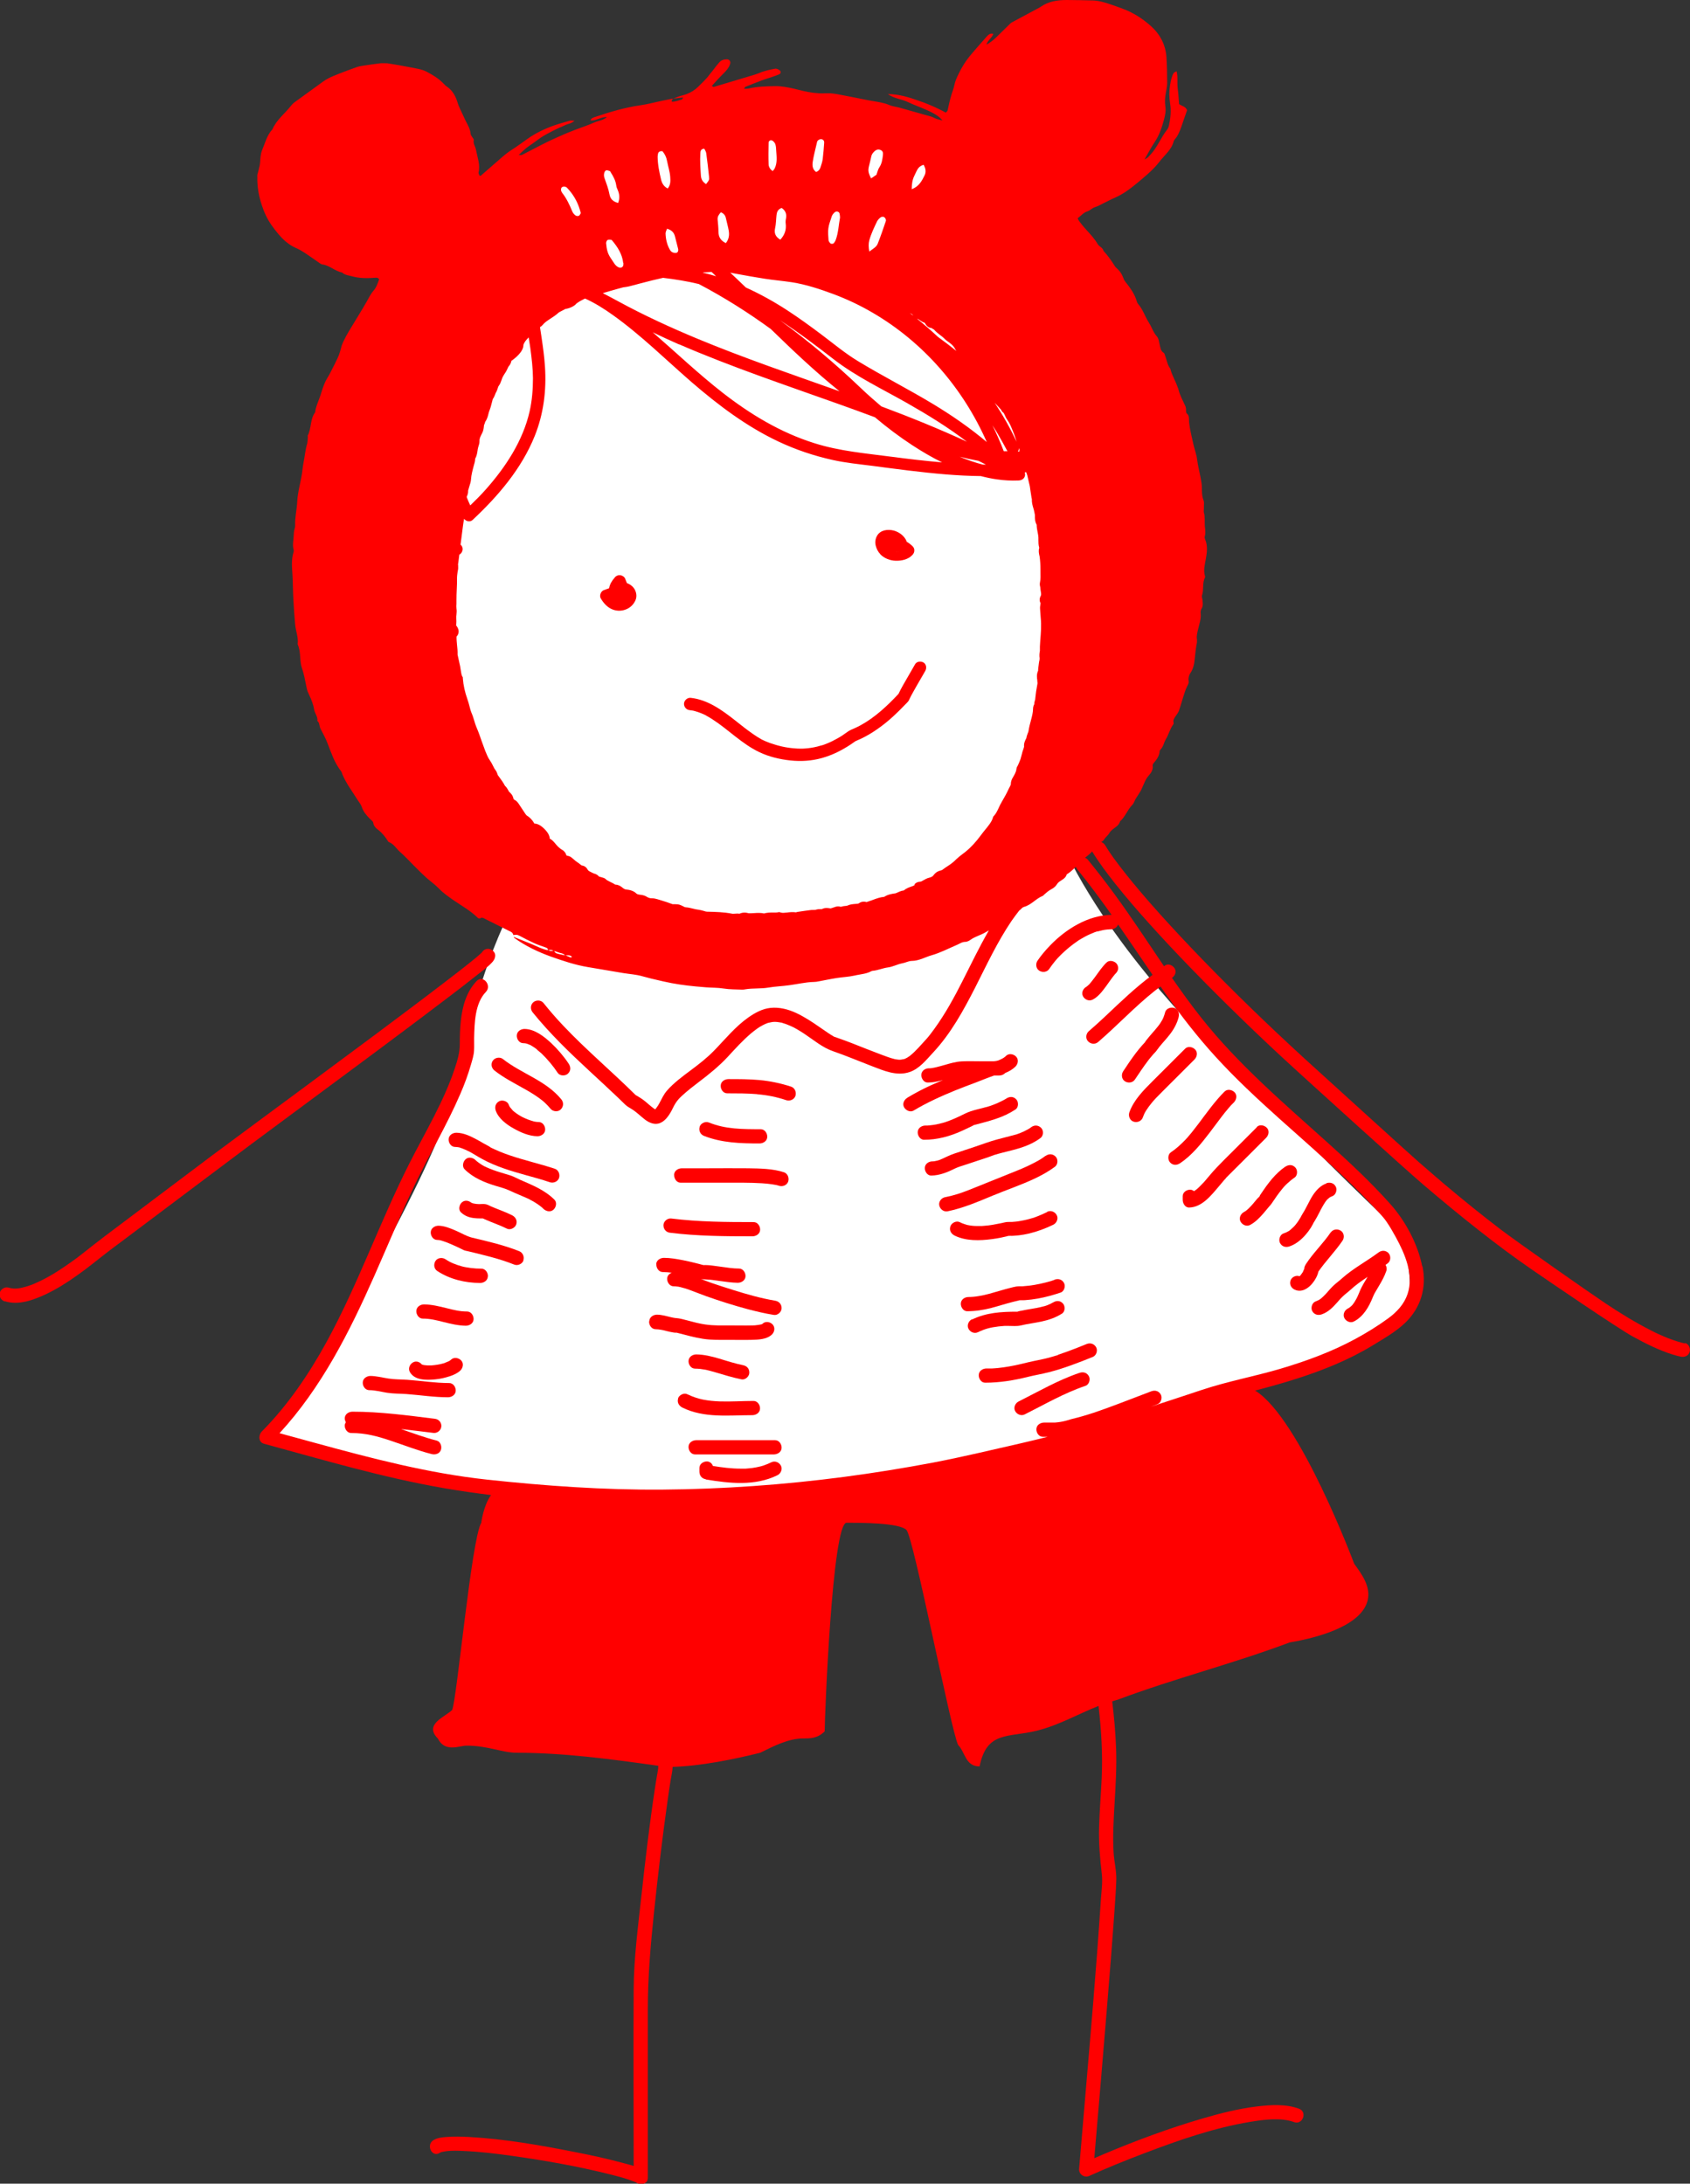 <svg width="154" height="199" viewBox="0 0 154 199" fill="none" xmlns="http://www.w3.org/2000/svg">
<rect x="0" y="0" width="154" height="199" fill="#333333" stroke="none"/>
<g clip-path="url(#clip0_2661_50056)">
<path fill-rule="evenodd" clip-rule="evenodd" d="M128.471 119.332C119.445 125.02 100.903 133.393 76.823 136.304C52.466 139.249 35.837 133.914 24.645 131.407C37.835 110.287 41.535 100.93 42.234 96.563C42.31 96.1 42.656 93.769 43.541 90.698C44.678 86.743 46.136 83.596 47.3 81.383C63.777 79.861 80.262 78.338 96.739 76.814C101.383 86.962 111.312 96.218 111.312 96.218C111.312 96.218 126.423 111.549 127.603 112.197C128.556 115.091 128.573 117.683 128.463 119.332H128.471Z" fill="white"/>
<path d="M0.471 118.591C1.693 118.97 3.042 118.473 4.146 117.96C5.183 117.472 6.16 116.849 7.087 116.184C8.031 115.52 8.916 114.779 9.827 114.081C10.24 113.761 10.661 113.45 11.082 113.138C11.335 112.953 11.58 112.768 11.832 112.575C11.967 112.474 12.102 112.373 12.237 112.272C12.305 112.221 12.372 112.171 12.439 112.12C12.473 112.095 12.507 112.07 12.532 112.045C12.65 111.96 12.406 112.137 12.549 112.036C13.847 111.068 21.66 105.178 22.958 104.219C24.466 103.1 25.975 101.989 27.475 100.87C29.06 99.701 30.644 98.523 32.22 97.353C33.763 96.209 35.305 95.064 36.839 93.912C38.137 92.936 39.443 91.959 40.733 90.975C41.677 90.26 42.621 89.536 43.548 88.796C43.995 88.442 44.5 88.089 44.88 87.66C45.023 87.491 45.099 87.348 45.124 87.13C45.166 86.776 44.812 86.473 44.483 86.465C44.104 86.465 43.86 86.751 43.818 87.104C43.834 86.97 43.843 86.911 43.902 86.81C43.902 86.81 43.893 86.827 43.885 86.835C43.885 86.827 44.037 86.667 43.935 86.768C43.877 86.827 43.809 86.894 43.742 86.953C43.514 87.163 43.278 87.357 43.034 87.55C42.208 88.223 41.356 88.871 40.514 89.519C39.308 90.445 38.095 91.362 36.881 92.271C36.173 92.801 35.465 93.331 34.757 93.861C34.572 93.996 34.395 94.13 34.209 94.273C34.159 94.307 34.108 94.349 34.066 94.383C34.049 94.4 34.032 94.408 34.007 94.425C33.931 94.484 34.108 94.349 34.032 94.4C33.94 94.467 33.847 94.534 33.754 94.61C33.375 94.896 32.987 95.182 32.608 95.46C31.057 96.613 29.506 97.765 27.947 98.918C26.422 100.046 24.896 101.173 23.371 102.301C22.022 103.302 20.665 104.303 19.317 105.305C18.238 106.112 10.627 111.843 9.548 112.659C8.866 113.172 8.192 113.711 7.517 114.241C7.357 114.367 7.197 114.493 7.028 114.619C6.986 114.653 6.944 114.678 6.902 114.712C6.776 114.804 6.978 114.661 6.877 114.729C6.776 114.804 6.666 114.88 6.565 114.956C6.127 115.267 5.68 115.579 5.225 115.865C4.744 116.168 4.247 116.454 3.733 116.706C3.472 116.832 3.21 116.942 2.949 117.06C2.882 117.093 2.983 117.051 2.983 117.043C2.949 117.06 2.916 117.068 2.882 117.085C2.823 117.11 2.764 117.127 2.705 117.144C2.578 117.186 2.444 117.228 2.317 117.27C2.09 117.329 1.862 117.388 1.634 117.413C1.356 117.447 1.061 117.43 0.792 117.346C0.454 117.245 0.084 117.463 -0.018 117.792C-0.119 118.137 0.092 118.49 0.429 118.599L0.471 118.591Z" fill="#FF0000"/>
<path d="M153.554 122.436C153.031 122.318 152.517 122.15 152.02 121.957C151.733 121.847 151.447 121.721 151.169 121.595C151.093 121.561 151.025 121.527 150.949 121.494C150.916 121.477 150.874 121.46 150.84 121.443C150.924 121.485 150.941 121.511 150.84 121.443C150.688 121.368 150.536 121.292 150.393 121.216C148.986 120.501 147.637 119.668 146.322 118.793C144.746 117.741 138.214 113.164 136.706 112.011C135.02 110.723 133.377 109.394 131.758 108.031C131.657 107.947 131.548 107.854 131.447 107.77C131.396 107.728 131.345 107.686 131.295 107.635C131.27 107.618 131.253 107.602 131.227 107.576C131.219 107.568 131.101 107.467 131.16 107.518C131.211 107.56 131.143 107.501 131.135 107.492C131.109 107.467 131.076 107.442 131.042 107.417C131 107.383 130.949 107.341 130.907 107.307C130.798 107.215 130.688 107.114 130.579 107.021C130.157 106.659 129.736 106.297 129.314 105.927C128.463 105.187 120.979 98.379 120.144 97.622C118.476 96.116 116.824 94.585 115.197 93.028C113.638 91.539 112.104 90.024 110.587 88.484C109.213 87.087 107.865 85.674 106.541 84.227C105.42 83.006 104.325 81.769 103.271 80.49C102.841 79.969 102.411 79.43 101.999 78.892C101.822 78.656 101.636 78.412 101.468 78.177C101.425 78.118 101.383 78.067 101.35 78.008C101.291 77.924 101.324 77.966 101.375 78.042C101.358 78.008 101.333 77.983 101.307 77.949C101.232 77.848 101.164 77.739 101.088 77.63C100.962 77.436 100.835 77.243 100.717 77.041C100.532 76.738 100.161 76.595 99.832 76.763C99.537 76.923 99.377 77.344 99.554 77.647C100.17 78.648 100.886 79.599 101.611 80.516C102.588 81.744 103.608 82.931 104.653 84.092C105.926 85.514 107.232 86.902 108.564 88.274C110.047 89.805 111.548 91.303 113.073 92.784C114.683 94.349 116.318 95.889 117.978 97.403C119.647 98.926 127.974 106.491 129.694 107.955C131.371 109.386 133.065 110.791 134.793 112.145C136.343 113.365 137.928 114.552 139.555 115.671C140.928 116.622 147.325 120.989 148.783 121.797C149.947 122.436 151.152 123.042 152.416 123.438C152.652 123.513 152.896 123.581 153.141 123.631C153.486 123.707 153.849 123.572 153.967 123.21C154.068 122.899 153.891 122.47 153.545 122.386L153.554 122.436Z" fill="#FF0000"/>
<path fill-rule="evenodd" clip-rule="evenodd" d="M102.36 51.437C102.638 69.049 89.465 85.171 71.471 86.938C52.204 88.822 36.106 73.39 34.184 56.881C31.555 34.28 55.862 13.009 77.219 18.243C90.915 21.591 102.099 35.526 102.36 51.437Z" fill="white"/>
<path d="M66.441 26.74C67.157 26.74 67.275 25.621 66.551 25.621C65.826 25.621 65.716 26.74 66.441 26.74Z" fill="#A81015"/>
<path d="M129.594 115.386C129.189 113.35 128.051 111.238 126.669 109.698C124.908 107.729 122.978 105.929 121.022 104.17C117.002 100.552 112.881 97.051 109.501 92.794C108.549 91.599 107.664 90.362 106.795 89.117C107.057 88.931 107.225 88.603 107.057 88.284C106.905 87.998 106.501 87.779 106.189 87.972C106.147 87.998 106.113 88.031 106.071 88.056C104.579 85.852 103.121 83.622 101.553 81.476C100.778 80.416 99.969 79.381 99.143 78.363C99.058 78.262 98.966 78.203 98.865 78.17C99.168 77.951 99.438 77.707 99.682 77.412C99.901 77.151 100.095 76.857 100.424 76.689C100.559 76.621 100.634 76.453 100.744 76.327C100.862 76.192 101.005 76.066 101.098 75.906C101.157 75.797 101.241 75.713 101.334 75.628C101.612 75.393 101.966 75.233 102.067 74.846C102.548 74.425 102.733 73.794 103.18 73.348C103.323 73.205 103.382 72.986 103.483 72.801C103.601 72.608 103.736 72.414 103.854 72.221C103.913 72.128 103.972 72.035 104.014 71.934C104.225 71.497 104.351 71.034 104.697 70.656C104.891 70.437 105.093 70.134 105.034 69.772C105.017 69.696 105.085 69.587 105.135 69.528C105.413 69.208 105.649 68.88 105.675 68.434C105.675 68.392 105.717 68.35 105.742 68.316C106.012 68.055 106.054 67.668 106.239 67.365C106.492 66.945 106.602 66.457 106.888 66.053C106.922 66.002 106.964 65.927 106.947 65.885C106.905 65.758 106.922 65.641 106.964 65.54C107.006 65.439 107.074 65.346 107.141 65.245C107.242 65.094 107.369 64.942 107.428 64.774C107.487 64.606 107.537 64.429 107.596 64.252C107.664 64.033 107.731 63.806 107.798 63.587C107.916 63.234 108.009 62.872 108.178 62.544C108.245 62.418 108.313 62.3 108.321 62.174C108.321 62.132 108.321 62.081 108.313 62.031C108.279 61.879 108.313 61.736 108.346 61.602C108.372 61.517 108.405 61.433 108.456 61.366C108.734 60.971 108.827 60.499 108.869 60.053C108.919 59.548 108.97 59.044 109.071 58.547C109.071 58.514 109.071 58.488 109.071 58.455C109.071 58.396 109.08 58.337 109.071 58.278C109.046 58.135 109.046 57.992 109.071 57.857C109.088 57.697 109.13 57.546 109.164 57.386C109.273 56.89 109.467 56.41 109.408 55.888C109.391 55.754 109.417 55.594 109.484 55.484C109.611 55.282 109.611 55.081 109.594 54.879C109.594 54.811 109.577 54.744 109.577 54.668C109.56 54.534 109.493 54.374 109.535 54.256C109.712 53.726 109.535 53.145 109.804 52.632C109.821 52.598 109.821 52.539 109.804 52.506C109.644 51.976 109.787 51.454 109.88 50.941C109.931 50.638 109.981 50.343 109.981 50.049C109.981 49.754 109.948 49.46 109.821 49.165C109.804 49.123 109.788 49.081 109.779 49.031C109.771 48.98 109.771 48.938 109.779 48.896C109.855 48.677 109.838 48.458 109.821 48.24C109.813 48.139 109.796 48.038 109.787 47.937C109.762 47.524 109.821 47.112 109.703 46.708C109.67 46.607 109.703 46.481 109.703 46.372C109.703 46.304 109.703 46.237 109.703 46.161C109.712 45.951 109.737 45.741 109.661 45.564C109.56 45.303 109.535 45.051 109.526 44.79C109.526 44.68 109.526 44.579 109.518 44.47C109.518 44.159 109.467 43.856 109.408 43.561C109.307 43.006 109.155 42.45 109.088 41.887C109.029 41.407 108.852 40.944 108.742 40.473C108.599 39.817 108.431 39.169 108.355 38.496C108.355 38.428 108.346 38.353 108.346 38.277C108.346 38.058 108.346 37.84 108.136 37.671C108.102 37.646 108.085 37.587 108.077 37.528C108.077 37.469 108.077 37.394 108.077 37.343C108.093 37.15 108.009 36.99 107.925 36.821C107.824 36.611 107.723 36.401 107.63 36.19C107.537 35.98 107.453 35.761 107.402 35.542C107.385 35.467 107.352 35.399 107.326 35.324C107.133 34.734 106.787 34.204 106.644 33.599C106.366 33.245 106.324 32.799 106.163 32.395C106.147 32.353 106.138 32.311 106.121 32.269C106.104 32.219 106.079 32.177 106.054 32.16C105.767 32 105.75 31.714 105.683 31.445C105.616 31.175 105.59 30.847 105.422 30.662C105.337 30.569 105.27 30.468 105.203 30.367C105.017 30.065 104.899 29.728 104.705 29.425C104.343 28.861 104.149 28.197 103.694 27.683C103.652 27.633 103.618 27.566 103.601 27.498C103.407 26.791 102.978 26.219 102.531 25.655C102.447 25.546 102.388 25.42 102.345 25.294C102.236 24.982 102.059 24.721 101.823 24.503C101.739 24.427 101.646 24.343 101.587 24.25C101.283 23.762 100.955 23.291 100.559 22.87C100.5 22.559 100.163 22.483 100.028 22.248C99.733 21.734 99.32 21.314 98.932 20.876C98.822 20.758 98.721 20.64 98.62 20.514C98.586 20.472 98.553 20.43 98.527 20.396C98.401 20.245 98.275 20.085 98.199 19.892C98.502 19.664 98.747 19.37 99.05 19.277C99.337 19.193 99.497 18.966 99.766 18.882C100.045 18.798 100.314 18.646 100.575 18.512C100.913 18.352 101.241 18.167 101.578 18.024C102.421 17.662 103.121 17.098 103.812 16.526C104.301 16.113 104.798 15.701 105.236 15.23C105.38 15.07 105.523 14.91 105.658 14.734C106.113 14.136 106.745 13.665 106.947 12.891C106.972 12.807 107.031 12.723 107.09 12.655C107.284 12.428 107.411 12.167 107.52 11.889C107.562 11.772 107.613 11.654 107.655 11.536C107.706 11.393 107.748 11.258 107.798 11.115C107.925 10.754 108.043 10.392 108.169 10.047C108.152 9.979 108.119 9.937 108.085 9.895C107.942 9.693 107.672 9.643 107.444 9.491C107.419 9.205 107.402 8.911 107.377 8.616C107.36 8.431 107.343 8.238 107.318 8.053C107.251 7.556 107.352 7.043 107.217 6.496C107.099 6.563 106.998 6.58 106.956 6.647C106.88 6.757 106.821 6.891 106.787 7.026C106.711 7.253 106.661 7.489 106.627 7.724C106.534 8.288 106.534 8.86 106.627 9.441C106.736 10.123 106.661 10.787 106.517 11.452C106.509 11.502 106.484 11.553 106.467 11.603C106.433 11.679 106.399 11.763 106.349 11.822C105.784 12.529 105.481 13.396 104.857 14.069C104.629 14.313 104.663 14.338 104.292 14.532C104.613 13.976 104.899 13.421 105.245 12.908C105.658 12.293 105.868 11.612 106.062 10.922C106.163 10.543 106.256 10.131 106.197 9.752C106.163 9.517 106.155 9.289 106.163 9.062C106.172 8.835 106.206 8.616 106.248 8.389C106.248 8.364 106.248 8.339 106.265 8.313C106.315 8.044 106.366 7.766 106.357 7.489C106.357 6.723 106.34 5.949 106.29 5.183C106.206 4.064 105.7 3.113 104.882 2.381C104.141 1.717 103.289 1.161 102.337 0.808C101.966 0.673 101.595 0.53 101.216 0.404C100.685 0.227 100.154 0.059 99.589 0.042C98.797 0.025 98.005 0 97.213 0C96.361 0 95.544 0.118 94.819 0.631C94.726 0.698 94.617 0.74 94.516 0.799C93.74 1.22 92.965 1.632 92.181 2.053C92.139 2.078 92.105 2.104 92.071 2.137C91.625 2.575 91.178 3.012 90.731 3.45C90.537 3.643 90.158 3.938 89.888 4.064C90.007 3.66 90.394 3.458 90.512 3.088C90.327 3.029 90.2 3.08 90.091 3.164C90.04 3.206 89.99 3.248 89.939 3.307C89.703 3.576 89.467 3.845 89.231 4.106C88.945 4.434 88.658 4.763 88.38 5.099C87.849 5.747 87.444 6.479 87.116 7.253C86.989 7.556 86.956 7.884 86.846 8.187C86.669 8.675 86.543 9.18 86.433 9.685C86.408 9.811 86.374 9.937 86.349 10.064C86.349 10.089 86.323 10.114 86.298 10.148C86.264 10.19 86.222 10.223 86.189 10.265C86.02 10.173 85.86 10.089 85.691 10.005C85.025 9.668 84.351 9.399 83.668 9.163C82.826 8.869 81.966 8.583 80.904 8.574C81.536 9.012 82.168 9.029 82.708 9.289C83.247 9.55 83.829 9.752 84.376 9.996C85.219 10.367 85.615 10.636 85.877 10.981C85.733 10.939 85.615 10.913 85.497 10.88C85.43 10.863 85.363 10.846 85.304 10.821C85.152 10.77 85.009 10.669 84.857 10.627C83.896 10.35 82.935 10.08 81.966 9.811C81.654 9.727 81.317 9.693 81.022 9.567C80.55 9.365 80.061 9.298 79.564 9.214C79.513 9.205 79.454 9.197 79.404 9.188C79.202 9.155 78.999 9.113 78.789 9.071C78.148 8.944 77.507 8.81 76.867 8.692C76.462 8.616 76.049 8.524 75.636 8.499C75.502 8.499 75.358 8.499 75.224 8.499C75.013 8.515 74.802 8.515 74.591 8.499C73.968 8.465 73.361 8.339 72.746 8.179C72.206 8.044 71.65 7.918 71.094 7.867C70.908 7.851 70.723 7.842 70.537 7.851C69.779 7.867 69.004 7.884 68.253 8.061C68.127 8.095 67.984 8.086 67.849 8.095C67.832 8.053 67.84 8.01 67.849 7.985C67.866 7.952 67.899 7.918 67.95 7.901C68.439 7.708 68.936 7.506 69.433 7.321C69.695 7.22 69.956 7.144 70.217 7.06C70.478 6.967 70.748 6.883 71.001 6.774C71.127 6.723 71.169 6.588 71.111 6.479C71.094 6.445 71.06 6.412 71.018 6.387C70.908 6.319 70.757 6.235 70.638 6.26C70.31 6.319 69.973 6.387 69.661 6.487C69.585 6.513 69.501 6.53 69.433 6.555C69.004 6.748 68.565 6.866 68.118 7.001C67.141 7.287 66.172 7.59 65.194 7.876C65.101 7.901 64.992 7.977 64.874 7.817C65.202 7.464 65.514 7.102 65.86 6.765C66.07 6.555 66.281 6.344 66.416 6.092C66.467 6.008 66.5 5.915 66.534 5.823C66.551 5.764 66.559 5.713 66.551 5.663C66.526 5.511 66.399 5.402 66.222 5.402C65.953 5.402 65.708 5.495 65.54 5.688C65.329 5.924 65.143 6.176 64.95 6.429C64.857 6.546 64.764 6.656 64.671 6.774C64.376 7.194 63.989 7.531 63.635 7.893C63.314 8.212 62.952 8.431 62.547 8.583C62.413 8.633 62.269 8.675 62.126 8.709C61.932 8.759 61.747 8.827 61.561 8.902C61.477 8.936 61.384 8.97 61.3 9.003C61.3 9.003 61.3 8.995 61.309 8.987C60.988 9.045 60.668 9.113 60.348 9.18C59.69 9.315 59.033 9.5 58.367 9.592C56.951 9.794 55.594 10.198 54.246 10.653C54.077 10.711 53.892 10.754 53.807 10.964C54.322 11.04 54.751 10.636 55.308 10.669C54.945 10.981 54.524 10.998 54.17 11.158C53.614 11.402 53.041 11.595 52.476 11.805C51.953 11.999 51.439 12.218 50.933 12.445C50.596 12.596 50.251 12.748 49.922 12.908C49.678 13.025 49.433 13.152 49.189 13.278C48.649 13.556 48.11 13.842 47.562 14.119C47.503 14.153 47.419 14.119 47.259 14.128C47.528 13.875 47.722 13.682 47.941 13.505C48.16 13.328 48.397 13.177 48.624 13.017C48.852 12.857 49.071 12.681 49.298 12.529C49.526 12.377 49.77 12.243 50.015 12.117C50.259 11.982 50.512 11.856 50.756 11.738C50.832 11.704 50.9 11.671 50.975 11.637C51.161 11.561 51.346 11.486 51.523 11.393C51.759 11.275 52.063 11.275 52.349 10.998C52.248 10.998 52.164 10.998 52.096 10.989C52.029 10.989 51.978 10.989 51.928 10.998C51.431 11.141 50.942 11.275 50.461 11.444C49.627 11.738 48.826 12.125 48.102 12.63C47.613 12.975 47.132 13.337 46.627 13.656C46.315 13.858 46.02 14.086 45.742 14.33C45.093 14.885 44.461 15.457 43.812 16.013C43.803 16.021 43.769 16.013 43.702 16.013C43.668 15.92 43.584 15.802 43.609 15.718C43.778 15.003 43.5 14.347 43.382 13.673C43.34 13.438 43.196 13.227 43.163 12.992C43.154 12.916 43.154 12.832 43.171 12.739C43.188 12.689 43.112 12.622 43.078 12.563C43.011 12.445 42.893 12.327 42.885 12.201C42.851 11.746 42.615 11.376 42.421 10.989C42.261 10.661 42.109 10.324 41.957 9.996C41.873 9.811 41.78 9.618 41.721 9.424C41.544 8.818 41.275 8.271 40.735 7.901C40.617 7.825 40.516 7.724 40.423 7.623C39.985 7.161 39.454 6.841 38.898 6.546C38.645 6.412 38.384 6.336 38.114 6.277C38.064 6.269 36.471 5.949 35.645 5.823C35.392 5.781 35.206 5.755 35.173 5.764C35.139 5.764 35.105 5.764 35.072 5.764C35.055 5.764 35.046 5.764 35.046 5.764C34.928 5.764 34.819 5.755 34.692 5.764C34.187 5.823 33.681 5.898 33.175 5.974C32.973 6.008 32.762 6.033 32.56 6.1C32.096 6.26 31.641 6.429 31.186 6.605C30.579 6.849 29.964 7.051 29.425 7.447C28.565 8.078 27.697 8.7 26.837 9.323C26.728 9.407 26.618 9.508 26.534 9.618C25.969 10.35 25.194 10.913 24.823 11.789C24.317 12.327 24.157 13.042 23.879 13.699C23.744 14.027 23.727 14.414 23.702 14.784C23.677 15.171 23.542 15.55 23.449 15.937C23.441 15.979 23.449 16.029 23.449 16.072C23.424 16.98 23.576 17.855 23.854 18.688C23.955 18.991 24.064 19.286 24.199 19.572C24.494 20.22 24.932 20.817 25.396 21.364C25.506 21.49 25.615 21.616 25.733 21.734C26.087 22.088 26.492 22.391 26.972 22.601C27.267 22.727 27.545 22.895 27.815 23.072C28.262 23.367 28.691 23.678 29.13 23.981C29.206 24.032 29.29 24.09 29.374 24.099C30.04 24.183 30.52 24.713 31.169 24.831C31.228 24.89 31.287 24.932 31.355 24.965C31.549 25.075 31.785 25.1 31.995 25.159C32.72 25.369 33.462 25.369 34.212 25.31C34.237 25.31 34.271 25.31 34.296 25.31C34.38 25.31 34.473 25.327 34.549 25.453C34.423 25.79 34.321 26.16 34.052 26.472C33.934 26.606 33.841 26.741 33.748 26.892C33.656 27.044 33.58 27.195 33.495 27.347C33.226 27.835 32.931 28.306 32.644 28.786C32.29 29.383 31.911 29.964 31.574 30.569C31.523 30.654 31.481 30.738 31.439 30.83C31.287 31.116 31.144 31.411 31.077 31.714C31.001 32.033 30.9 32.336 30.765 32.631C30.571 33.043 30.369 33.447 30.158 33.851C30.057 34.045 29.964 34.238 29.846 34.415C29.602 34.802 29.458 35.223 29.323 35.643C29.281 35.786 29.231 35.921 29.189 36.064C29.062 36.443 28.894 36.804 28.793 37.183C28.759 37.301 28.733 37.427 28.725 37.553C28.725 37.562 28.717 37.57 28.708 37.587C28.708 37.595 28.7 37.604 28.691 37.612C28.245 38.243 28.388 39.059 28.034 39.716C28.034 39.733 28.051 39.758 28.051 39.783C28.051 39.783 28.051 39.8 28.051 39.808C28.042 39.977 28.042 40.153 28.009 40.313C28.009 40.339 28.009 40.372 28 40.397C27.823 40.97 27.781 41.559 27.663 42.139C27.57 42.61 27.545 43.098 27.444 43.578C27.301 44.302 27.115 45.008 27.082 45.749C27.048 46.464 26.863 47.163 26.896 47.886C26.896 48.004 26.871 48.122 26.837 48.231C26.778 48.433 26.77 48.627 26.761 48.837C26.744 49.266 26.635 49.695 26.761 50.124C26.778 50.183 26.761 50.267 26.744 50.335C26.534 51.016 26.61 51.715 26.652 52.405C26.694 53.17 26.694 53.936 26.736 54.702C26.778 55.442 26.829 56.174 26.896 56.915C26.947 57.512 27.208 58.084 27.124 58.707C27.2 58.884 27.25 59.06 27.284 59.237C27.385 59.784 27.334 60.348 27.511 60.878C27.705 61.425 27.798 61.997 27.916 62.561C27.941 62.67 27.967 62.771 27.992 62.881C28.017 62.973 28.051 63.066 28.093 63.15C28.262 63.512 28.43 63.882 28.54 64.269C28.573 64.395 28.607 64.53 28.624 64.656C28.683 65.026 28.978 65.312 28.919 65.7C29.087 65.834 29.096 66.028 29.138 66.213C29.155 66.272 29.172 66.339 29.197 66.389C29.433 66.835 29.677 67.29 29.855 67.761C30.015 68.173 30.166 68.594 30.343 68.998C30.352 69.023 30.369 69.057 30.377 69.082C30.571 69.511 30.798 69.924 31.093 70.302C31.119 70.336 31.136 70.369 31.144 70.403C31.144 70.42 31.161 70.437 31.161 70.445C31.169 70.479 31.186 70.521 31.195 70.555C31.203 70.58 31.22 70.605 31.228 70.63C31.574 71.438 32.113 72.136 32.577 72.885C32.712 73.104 32.889 73.298 32.965 73.533C33.108 73.971 33.386 74.29 33.698 74.61C33.807 74.728 33.993 74.846 34.01 74.972C34.052 75.292 34.271 75.485 34.473 75.637C34.836 75.915 35.097 76.251 35.333 76.621C35.358 76.663 35.383 76.714 35.417 76.731C35.889 76.899 36.108 77.337 36.454 77.639C36.875 78.001 37.246 78.414 37.634 78.801C38.038 79.204 38.443 79.617 38.864 79.996C39.243 80.332 39.665 80.627 40.011 80.988C40.398 81.392 40.862 81.712 41.308 82.023C42.075 82.553 42.893 82.999 43.559 83.664C43.601 83.706 43.685 83.689 43.753 83.698L43.736 83.715C43.871 83.572 43.997 83.639 44.123 83.698C44.14 83.706 44.166 83.715 44.182 83.731C44.966 84.118 45.758 84.514 46.542 84.909C46.61 84.943 46.66 84.985 46.703 85.036C46.703 85.036 46.702 85.052 46.711 85.061C46.745 85.103 46.77 85.153 46.778 85.212C46.778 85.212 46.77 85.212 46.761 85.212H46.787C46.871 85.196 46.955 85.187 47.031 85.187C47.124 85.187 47.208 85.212 47.309 85.263C47.773 85.515 48.245 85.751 48.725 85.97C49.062 86.121 49.416 86.231 49.762 86.357C49.812 86.374 49.863 86.407 49.897 86.441C49.897 86.441 49.897 86.449 49.897 86.458C49.922 86.491 49.939 86.533 49.922 86.592C49.745 86.567 49.577 86.508 49.408 86.449C49.037 86.315 48.683 86.13 48.321 85.987C47.815 85.785 47.318 85.583 46.812 85.381C46.82 85.414 46.837 85.456 46.863 85.473C47.891 86.214 49.029 86.752 50.217 87.181C51.313 87.568 52.417 87.939 53.571 88.132C54.65 88.309 55.729 88.502 56.808 88.679C57.381 88.772 57.971 88.805 58.527 88.965C59.067 89.117 59.614 89.251 60.154 89.369C60.263 89.394 60.373 89.42 60.483 89.445C61.435 89.664 62.396 89.798 63.365 89.891C63.685 89.924 64.014 89.95 64.334 89.975C64.865 90.017 65.396 90 65.927 90.084C66.5 90.177 67.09 90.16 67.663 90.185C67.756 90.185 67.849 90.168 67.942 90.152C68.624 90.042 69.324 90.118 70.015 90C70.655 89.891 71.304 89.874 71.945 89.781C72.307 89.731 72.678 89.664 73.041 89.605C73.403 89.546 73.774 89.495 74.145 89.487C74.305 89.487 74.465 89.462 74.625 89.428C75.173 89.327 75.721 89.209 76.269 89.125C76.799 89.041 77.339 89.024 77.862 88.906C77.929 88.889 77.988 88.881 78.055 88.864C78.51 88.772 78.982 88.738 79.404 88.502C79.446 88.477 79.497 88.477 79.539 88.469C80.002 88.427 80.441 88.225 80.896 88.166C81.368 88.107 81.764 87.871 82.219 87.787C82.514 87.737 82.8 87.568 83.095 87.568C83.416 87.568 83.719 87.476 84.014 87.375C84.309 87.266 84.596 87.139 84.891 87.055C85.691 86.828 86.441 86.433 87.208 86.104C87.267 86.079 87.326 86.054 87.385 86.02C87.562 85.928 87.739 85.835 87.908 85.835C88.152 85.835 88.312 85.734 88.481 85.616C88.54 85.583 88.591 85.541 88.65 85.507C88.768 85.44 88.894 85.389 89.02 85.33C89.29 85.204 89.585 85.103 89.838 84.943C89.922 84.893 90.015 84.842 90.108 84.792C89.888 85.179 89.669 85.566 89.459 85.961C89.046 86.744 88.641 87.535 88.254 88.317C87.883 89.058 87.495 89.832 87.132 90.513C86.728 91.262 86.315 92.003 85.851 92.718C85.624 93.071 85.388 93.425 85.135 93.77C84.916 94.073 84.621 94.468 84.41 94.695C83.93 95.209 83.475 95.772 82.927 96.21C82.868 96.252 82.809 96.294 82.75 96.336C82.868 96.252 82.699 96.361 82.666 96.387C82.607 96.42 82.539 96.454 82.48 96.479C82.446 96.496 82.413 96.504 82.379 96.521C82.371 96.521 82.379 96.521 82.362 96.521C82.362 96.521 82.362 96.521 82.337 96.521C82.261 96.53 82.194 96.555 82.118 96.563C82.084 96.563 82.05 96.563 82.017 96.572C82.017 96.572 82.017 96.572 82.008 96.572C81.924 96.572 81.84 96.572 81.764 96.555C81.722 96.555 81.68 96.547 81.637 96.538C81.637 96.538 81.536 96.521 81.511 96.513C81.056 96.403 80.609 96.218 80.171 96.058C79.749 95.899 79.328 95.739 78.907 95.57C78.055 95.234 77.213 94.889 76.344 94.594C76.235 94.552 76.125 94.51 76.007 94.477C76.007 94.477 76.007 94.477 76.024 94.477C76.024 94.477 76.016 94.477 76.007 94.477C75.99 94.477 75.948 94.451 75.965 94.451C75.957 94.451 75.948 94.443 75.94 94.434C75.797 94.35 75.653 94.266 75.519 94.174C75.224 93.98 74.945 93.778 74.659 93.585C73.984 93.114 73.302 92.668 72.552 92.314C71.827 91.978 71.018 91.767 70.209 91.851C69.467 91.927 68.784 92.306 68.186 92.726C66.989 93.568 66.07 94.721 65.051 95.764C64.41 96.42 63.694 96.976 62.96 97.523C62.194 98.095 61.401 98.675 60.769 99.399C60.474 99.744 60.289 100.156 60.078 100.552C60.112 100.484 60.053 100.594 60.053 100.594C60.019 100.644 59.994 100.703 59.96 100.754C59.901 100.838 59.842 100.922 59.783 101.006C59.758 101.04 59.724 101.065 59.699 101.099C59.64 101.057 59.589 101.023 59.53 100.981C59.269 100.787 59.033 100.569 58.788 100.367C58.519 100.148 58.224 99.963 57.92 99.794C55.763 97.649 53.42 95.688 51.33 93.475C50.697 92.811 50.099 92.121 49.526 91.405C49.307 91.128 48.868 91.111 48.607 91.33C48.329 91.565 48.312 91.969 48.531 92.247C50.107 94.199 51.919 95.941 53.757 97.64C54.617 98.44 55.485 99.231 56.336 100.047C56.547 100.249 56.757 100.459 56.968 100.661C57.204 100.888 57.448 100.981 57.735 101.183C58.106 101.444 58.426 101.763 58.788 102.041C59.134 102.294 59.547 102.487 59.977 102.395C60.55 102.268 60.938 101.696 61.199 101.208C61.342 100.939 61.426 100.737 61.57 100.518C61.738 100.249 61.949 100.039 62.177 99.828C62.657 99.391 63.163 98.995 63.685 98.6C64.621 97.893 65.514 97.169 66.315 96.311C66.998 95.57 67.672 94.822 68.447 94.165C68.633 94.014 68.818 93.862 69.012 93.728C69.054 93.703 69.096 93.669 69.138 93.644C69.147 93.644 69.231 93.585 69.239 93.576C69.341 93.517 69.45 93.459 69.56 93.4C69.661 93.349 69.77 93.299 69.88 93.257C69.922 93.24 69.964 93.223 70.015 93.206C70.023 93.206 70.032 93.206 70.04 93.206C70.15 93.181 70.259 93.156 70.369 93.139C70.419 93.139 70.478 93.13 70.529 93.122C70.369 93.139 70.579 93.122 70.613 93.122C70.731 93.122 70.849 93.139 70.967 93.156C71.035 93.164 71.094 93.181 71.161 93.189C71.178 93.189 71.195 93.189 71.203 93.189C71.212 93.189 71.228 93.189 71.254 93.206C71.515 93.282 71.768 93.374 72.012 93.484C72.265 93.593 72.392 93.66 72.611 93.787C72.855 93.93 73.091 94.073 73.327 94.233C74.162 94.788 74.954 95.469 75.915 95.798C77.086 96.202 78.232 96.69 79.395 97.136C80.516 97.565 81.705 98.103 82.902 97.691C83.795 97.38 84.402 96.589 85.025 95.924C86.652 94.182 87.798 92.079 88.877 89.966C89.931 87.888 90.875 85.852 92.181 83.917C92.4 83.597 92.645 83.285 92.88 82.974C92.914 82.949 92.948 82.924 92.982 82.898C93.032 82.848 93.083 82.797 93.133 82.747C93.184 82.705 93.243 82.663 93.31 82.646C93.976 82.469 94.398 81.889 95.013 81.645C95.072 81.62 95.114 81.552 95.165 81.51C95.342 81.367 95.51 81.199 95.712 81.089C95.94 80.963 96.151 80.837 96.294 80.61C96.353 80.509 96.437 80.416 96.53 80.349C96.791 80.164 97.112 80.037 97.204 79.684C97.482 79.516 97.718 79.297 97.946 79.078C97.971 79.053 97.996 79.028 98.03 79.011C98.03 79.011 98.039 79.011 98.047 79.003C98.072 79.078 98.106 79.146 98.165 79.221C99.261 80.568 100.289 81.956 101.292 83.37C99.159 83.403 97.154 84.649 95.704 86.146C95.283 86.584 94.886 87.047 94.541 87.552C94.347 87.838 94.398 88.267 94.701 88.46C94.996 88.645 95.409 88.603 95.611 88.3C95.78 88.048 95.965 87.804 96.159 87.568C96.21 87.51 96.26 87.451 96.311 87.392C96.336 87.367 96.361 87.341 96.378 87.316C96.378 87.316 96.378 87.316 96.395 87.299C96.496 87.198 96.589 87.097 96.69 86.996C97.145 86.55 97.642 86.138 98.174 85.776C98.207 85.751 98.241 85.734 98.266 85.709C98.266 85.709 98.266 85.709 98.291 85.692C98.359 85.65 98.435 85.608 98.502 85.566C98.629 85.49 98.747 85.423 98.873 85.355C99.151 85.204 99.446 85.078 99.741 84.96C99.817 84.935 99.884 84.909 99.96 84.884C99.977 84.884 99.977 84.884 99.986 84.884C99.994 84.884 99.986 84.884 100.019 84.884C100.163 84.842 100.314 84.808 100.457 84.775C100.601 84.741 100.744 84.724 100.896 84.707C100.972 84.707 101.039 84.691 101.115 84.691C101.115 84.691 101.115 84.691 101.123 84.691C101.149 84.691 101.182 84.691 101.208 84.691C101.503 84.691 101.789 84.531 101.882 84.245C102.944 85.768 103.972 87.308 105.026 88.839C103.483 89.975 102.109 91.304 100.71 92.626C100.221 93.08 99.733 93.534 99.219 93.972C98.957 94.191 98.898 94.628 99.143 94.889C99.379 95.15 99.783 95.2 100.061 94.965C101.823 93.45 103.407 91.742 105.228 90.295C105.396 90.16 105.573 90.034 105.75 89.899C105.953 90.185 106.155 90.48 106.357 90.766C107.706 92.676 109.155 94.527 110.731 96.26C112.544 98.255 114.516 100.089 116.522 101.89C118.494 103.665 120.5 105.398 122.421 107.224C123.365 108.116 124.284 109.033 125.169 109.984C125.565 110.413 125.995 110.834 126.324 111.305C126.644 111.76 126.922 112.256 127.192 112.744C128.026 114.267 128.852 116.177 128.262 117.927C127.95 118.853 127.284 119.568 126.501 120.14C125.557 120.83 124.52 121.47 123.492 122.025C121.334 123.195 119.008 124.045 116.656 124.743C114.305 125.433 111.878 125.879 109.552 126.653C107.992 127.166 106.442 127.688 104.874 128.193C105.076 128.117 105.27 128.042 105.472 127.966C105.793 127.848 105.936 127.394 105.784 127.099C105.607 126.763 105.262 126.662 104.916 126.788C103.593 127.284 102.286 127.806 100.963 128.286C100.643 128.403 100.314 128.513 99.994 128.631C99.834 128.681 99.682 128.74 99.522 128.79C99.497 128.79 99.294 128.866 99.387 128.833C99.294 128.858 99.202 128.891 99.117 128.917C98.789 129.018 98.452 129.119 98.115 129.203C97.954 129.245 97.786 129.287 97.617 129.329C97.491 129.363 97.449 129.379 97.373 129.405C97.288 129.43 97.196 129.455 97.103 129.48C96.783 129.565 96.454 129.615 96.125 129.64C96.083 129.64 96.049 129.64 96.007 129.64C95.999 129.64 95.931 129.64 95.906 129.64C95.898 129.64 95.881 129.64 95.881 129.64C95.83 129.64 95.78 129.64 95.721 129.64C95.527 129.64 95.342 129.64 95.148 129.64C94.811 129.64 94.457 129.851 94.44 130.229C94.423 130.557 94.659 130.936 95.03 130.936H95.358C95.392 130.936 95.434 130.936 95.468 130.936C94.676 131.138 93.875 131.332 93.074 131.517C90.394 132.123 87.739 132.77 85.042 133.284C82.337 133.797 79.615 134.235 76.875 134.596C71.406 135.312 65.894 135.707 60.373 135.749C55.013 135.791 49.703 135.413 44.385 134.84C39.008 134.26 33.782 132.88 28.582 131.458C27.545 131.172 26.509 130.886 25.472 130.608C29.29 126.46 31.843 121.394 34.111 116.27C35.324 113.527 36.471 110.758 37.76 108.049C39.1 105.239 40.71 102.563 41.941 99.702C42.32 98.835 42.648 97.943 42.91 97.035C43.028 96.622 43.171 96.185 43.196 95.756C43.222 95.377 43.196 94.981 43.205 94.603C43.239 93.248 43.264 91.447 44.275 90.396C44.848 89.798 44.014 88.797 43.432 89.403C42.488 90.396 42.134 91.717 41.991 93.046C41.915 93.745 41.898 94.443 41.898 95.141C41.898 95.915 41.688 96.631 41.443 97.363C40.432 100.409 38.738 103.185 37.297 106.038C34.6 111.373 32.627 117.052 29.753 122.303C28.135 125.248 26.23 128.058 23.854 130.456C23.542 130.768 23.533 131.424 24.047 131.567C29.492 133.048 34.92 134.664 40.491 135.623C41.898 135.867 43.323 136.069 44.747 136.246C44.048 137.196 43.854 138.778 43.854 138.778C42.969 140.242 41.645 154.732 41.207 155.826C40.558 156.474 38.594 157.13 39.901 158.434C40.55 159.739 41.856 159.082 42.514 159.082C44.469 159.082 45.775 159.73 47.082 159.73C51.38 159.73 55.687 160.311 59.985 160.917C59.985 161.068 59.977 161.228 59.943 161.379C59.85 161.893 59.766 162.397 59.69 162.911C59.185 166.226 58.797 169.558 58.434 172.89C58.131 175.659 57.76 178.477 57.743 181.271C57.71 186.639 57.743 192.016 57.743 197.384C57.381 197.267 57.002 197.182 56.681 197.09C55.274 196.711 53.841 196.4 52.408 196.122C49.214 195.491 45.961 194.919 42.708 194.742C42.042 194.709 41.376 194.692 40.718 194.742C40.314 194.768 39.85 194.818 39.505 195.028C38.797 195.458 39.345 196.636 40.061 196.198C40.112 196.164 40.171 196.139 40.23 196.114C40.246 196.114 40.255 196.114 40.289 196.105C40.466 196.072 40.643 196.038 40.828 196.021C41.216 195.988 41.738 195.988 42.252 196.021C43.685 196.08 45.118 196.249 46.542 196.45C49.585 196.871 52.636 197.41 55.62 198.159C56.176 198.302 56.74 198.445 57.288 198.63C57.465 198.689 57.642 198.756 57.811 198.823C57.844 198.84 57.887 198.849 57.912 198.857C57.912 198.857 57.912 198.857 57.895 198.84C57.895 198.84 57.912 198.849 57.92 198.857C58.283 199.177 59.033 199.076 59.033 198.478V183.063C59.033 180.135 59.286 177.249 59.589 174.337C59.952 170.888 60.356 167.446 60.845 164.013C60.929 163.399 61.022 162.776 61.123 162.162C61.182 161.783 61.283 161.396 61.292 161.018C63.812 160.942 66.829 160.344 69.273 159.73C70.579 159.082 71.886 158.426 73.192 158.426C73.841 158.426 74.499 158.426 75.148 157.778C75.148 156.474 75.839 138.77 77.145 138.77C78.451 138.77 81.949 138.77 82.598 139.426C83.247 140.074 86.66 157.719 87.309 159.023C87.959 159.671 87.959 160.975 89.265 160.975C89.914 157.719 91.878 158.367 94.482 157.719C96.488 157.223 98.224 156.204 100.104 155.464C100.356 157.652 100.491 159.839 100.39 162.044C100.323 163.525 100.196 165.006 100.154 166.495C100.112 167.968 100.238 169.381 100.407 170.837C100.483 171.527 100.373 172.318 100.323 173.033C99.91 179.361 99.353 185.672 98.814 191.991C98.654 193.876 98.494 195.76 98.334 197.645C98.291 198.142 98.806 198.495 99.261 198.293C100.929 197.536 102.624 196.854 104.334 196.206C107.428 195.028 110.613 193.918 113.892 193.371C115.19 193.152 116.749 192.958 117.921 193.388C118.705 193.674 119.16 192.454 118.367 192.168C117.154 191.722 115.78 191.814 114.516 191.966C112.855 192.168 111.22 192.58 109.611 193.051C106.543 193.943 103.542 195.062 100.601 196.299C100.306 196.425 100.011 196.551 99.716 196.678C100.104 192.218 100.474 187.75 100.845 183.29C101.098 180.169 101.351 177.055 101.57 173.934C101.629 173.058 101.696 172.183 101.722 171.308C101.747 170.484 101.528 169.676 101.477 168.851C101.385 167.362 101.477 165.864 101.562 164.375C101.663 162.709 101.764 161.043 101.705 159.368C101.654 157.921 101.519 156.482 101.351 155.043C101.519 154.993 101.688 154.934 101.857 154.892C107.074 152.94 112.299 151.635 117.525 149.675C120.348 149.204 124.191 148.059 124.646 145.745C124.891 144.534 124.056 143.406 123.399 142.506C123.399 142.506 118.452 129.245 114.372 126.721C114.44 126.704 114.516 126.687 114.583 126.67C117.01 126.031 119.438 125.307 121.747 124.314C122.893 123.818 124.014 123.262 125.085 122.606C126.088 121.992 127.192 121.369 128.043 120.553C129.467 119.19 130.015 117.347 129.627 115.42L129.594 115.386ZM52.004 87.257C51.844 87.198 51.692 87.131 51.532 87.064C51.692 87.064 51.861 87.03 52.004 87.106C52.046 87.131 52.08 87.148 52.113 87.198C52.088 87.215 52.063 87.232 52.046 87.249C52.029 87.249 52.021 87.266 52.012 87.266L52.004 87.257ZM50.664 86.853C50.588 86.828 50.537 86.727 50.487 86.643C50.487 86.643 50.461 86.643 50.453 86.634C50.453 86.634 50.445 86.634 50.436 86.634C50.445 86.634 50.461 86.634 50.47 86.634C50.47 86.634 50.478 86.651 50.487 86.66C50.487 86.66 50.52 86.668 50.546 86.677C50.689 86.727 50.832 86.778 50.967 86.82C50.984 86.82 51.001 86.828 51.018 86.836C51.186 86.878 51.363 86.904 51.481 87.064C51.431 87.055 51.372 87.038 51.321 87.03C51.102 86.988 50.883 86.937 50.672 86.87L50.664 86.853ZM49.981 86.584C49.981 86.584 49.964 86.584 49.956 86.592V86.576C49.956 86.576 49.956 86.576 49.964 86.576C49.964 86.576 49.973 86.576 49.981 86.576C50.006 86.567 50.032 86.576 50.057 86.576C50.183 86.55 50.31 86.576 50.436 86.626C50.284 86.668 50.124 86.693 49.981 86.584ZM61.325 8.987C61.502 8.97 61.679 8.944 61.865 8.928C61.991 8.911 62.118 8.902 62.252 8.886C62.202 8.961 62.185 9.045 62.151 9.054C61.84 9.138 61.544 9.289 61.216 9.264C61.199 9.214 61.199 9.18 61.216 9.146C61.241 9.079 61.3 9.037 61.342 8.987H61.325ZM83.348 80.643C83.298 80.711 83.163 80.753 83.02 80.803C82.817 80.871 82.573 80.963 82.354 81.148C82.126 81.174 81.932 81.266 81.789 81.333C81.755 81.35 81.713 81.367 81.671 81.384L81.629 81.401C81.629 81.401 81.612 81.409 81.604 81.409C81.3 81.451 80.921 81.502 80.575 81.729C80.196 81.763 79.859 81.889 79.564 81.998C79.446 82.04 79.328 82.091 79.202 82.124C79.159 82.133 79.126 82.15 79.084 82.166C79.041 82.183 78.991 82.2 78.957 82.209C78.738 82.133 78.468 82.166 78.283 82.309C78.224 82.36 78.106 82.368 77.929 82.377C77.727 82.394 77.474 82.41 77.221 82.528C77.196 82.545 77.094 82.553 77.027 82.562C76.934 82.57 76.842 82.579 76.749 82.604C76.707 82.612 76.665 82.621 76.623 82.638C76.623 82.638 76.614 82.638 76.606 82.638C76.429 82.57 76.26 82.604 76.167 82.629C76.092 82.654 76.016 82.68 75.94 82.705C75.847 82.739 75.746 82.772 75.695 82.781C75.679 82.781 75.628 82.781 75.603 82.772C75.434 82.747 75.165 82.705 74.895 82.848C74.861 82.848 74.827 82.848 74.794 82.848C74.667 82.848 74.499 82.848 74.305 82.915C74.271 82.924 74.178 82.924 74.111 82.924C74.01 82.924 73.917 82.924 73.816 82.941C73.445 82.991 73.066 83.041 72.695 83.1C72.636 83.109 72.577 83.126 72.535 83.142C72.24 83.1 71.97 83.126 71.726 83.159C71.498 83.184 71.296 83.21 71.144 83.159L71.009 83.117L70.874 83.142C70.757 83.168 70.613 83.159 70.462 83.159C70.209 83.159 69.922 83.159 69.619 83.243C69.307 83.176 69.012 83.193 68.751 83.21C68.641 83.21 68.523 83.227 68.413 83.227H68.355C68.312 83.227 68.237 83.227 68.22 83.227C67.925 83.134 67.638 83.151 67.385 83.269C67.217 83.243 67.056 83.26 66.93 83.269C66.854 83.269 66.77 83.285 66.728 83.269C65.969 83.117 65.211 83.1 64.452 83.084C64.351 83.084 64.233 83.05 64.107 83.008C63.963 82.966 63.803 82.924 63.609 82.898C63.466 82.882 63.314 82.848 63.154 82.806C62.952 82.755 62.716 82.697 62.463 82.68C62.421 82.68 62.337 82.638 62.261 82.596C62.177 82.553 62.075 82.503 61.958 82.461C61.806 82.41 61.663 82.402 61.544 82.402C61.502 82.402 61.469 82.402 61.435 82.402C61.384 82.402 61.309 82.402 61.292 82.402C60.921 82.259 60.55 82.141 60.188 82.032L59.876 81.939C59.716 81.889 59.564 81.864 59.412 81.864C59.227 81.864 59.092 81.821 58.957 81.737C58.805 81.636 58.611 81.569 58.376 81.544C58.148 81.519 58.064 81.493 57.988 81.426C57.727 81.165 57.347 81.089 57.078 81.064C56.968 81.056 56.875 81.014 56.757 80.921C56.631 80.812 56.403 80.627 56.049 80.61C55.906 80.509 55.754 80.441 55.62 80.374C55.468 80.298 55.341 80.24 55.249 80.164C55.206 80.122 55.122 80.037 54.979 79.996C54.903 79.97 54.827 79.953 54.751 79.928C54.701 79.911 54.65 79.903 54.591 79.886C54.515 79.802 54.364 79.65 54.128 79.608C54.06 79.575 54.001 79.541 53.934 79.516C53.723 79.415 53.597 79.356 53.546 79.247C53.437 79.036 53.251 78.902 53.032 78.876C52.998 78.876 52.914 78.801 52.847 78.75C52.762 78.683 52.678 78.615 52.594 78.565C52.501 78.506 52.4 78.422 52.299 78.329C52.215 78.262 52.139 78.195 52.054 78.127C51.919 78.026 51.776 78.001 51.7 77.984C51.65 77.968 51.624 77.959 51.616 77.959C51.566 77.749 51.422 77.555 51.237 77.454C50.95 77.294 50.723 77.034 50.52 76.781C50.394 76.63 50.251 76.504 50.091 76.419C50.091 76.184 49.956 75.872 49.551 75.485C49.197 75.149 48.911 75.056 48.7 75.056C48.7 75.056 48.691 75.039 48.683 75.031C48.498 74.711 48.279 74.484 48 74.316C47.983 74.307 47.95 74.274 47.865 74.156C47.748 73.988 47.63 73.811 47.52 73.634C47.436 73.5 47.351 73.373 47.259 73.239C47.158 73.087 47.04 72.969 46.896 72.894C46.795 72.835 46.787 72.801 46.787 72.767C46.719 72.456 46.534 72.279 46.391 72.153C46.374 72.136 46.34 72.078 46.323 72.035C46.256 71.918 46.172 71.749 46.011 71.606C45.877 71.346 45.708 71.11 45.548 70.891C45.48 70.799 45.421 70.714 45.362 70.639C45.354 70.613 45.346 70.588 45.337 70.563C45.303 70.454 45.253 70.311 45.143 70.168C45.059 70.067 45 69.94 44.924 69.789C44.848 69.637 44.764 69.469 44.646 69.301C44.469 69.057 44.343 68.737 44.216 68.426C44.107 68.14 44.005 67.845 43.896 67.551C43.753 67.13 43.601 66.701 43.416 66.272C43.34 66.087 43.272 65.885 43.213 65.674C43.146 65.455 43.078 65.22 42.977 64.993C42.893 64.791 42.834 64.572 42.775 64.336C42.724 64.134 42.665 63.924 42.59 63.714C42.362 63.074 42.227 62.46 42.176 61.837V61.728L42.117 61.635C42.05 61.492 42.025 61.316 41.991 61.105C41.974 60.979 41.957 60.861 41.932 60.735L41.696 59.658C41.705 59.347 41.679 59.06 41.645 58.774C41.62 58.505 41.595 58.253 41.603 58.009C41.671 57.941 41.721 57.866 41.755 57.773C41.873 57.445 41.688 57.167 41.637 57.092L41.561 56.991C41.603 56.738 41.587 56.511 41.578 56.301C41.578 56.217 41.578 56.115 41.595 56.014C41.612 55.846 41.629 55.661 41.595 55.451C41.578 55.316 41.587 55.173 41.595 55.022C41.595 54.912 41.595 54.811 41.595 54.702C41.595 54.391 41.603 54.071 41.62 53.743C41.637 53.372 41.654 52.994 41.645 52.615C41.645 52.523 41.662 52.396 41.679 52.262C41.688 52.194 41.696 52.136 41.705 52.068C41.764 51.883 41.755 51.673 41.747 51.53C41.747 51.504 41.747 51.479 41.738 51.454C41.738 51.387 41.755 51.319 41.764 51.26L41.856 50.545C42.067 50.436 42.193 50.166 42.151 49.948C42.126 49.813 42.059 49.712 41.966 49.636C42.033 49.073 42.109 48.509 42.185 47.945C42.21 47.735 42.252 47.499 42.286 47.28C42.48 47.516 42.834 47.608 43.078 47.373C45.396 45.202 47.528 42.711 48.725 39.733C49.534 37.722 49.804 35.576 49.661 33.422C49.602 32.505 49.475 31.604 49.34 30.696C49.298 30.401 49.248 30.107 49.206 29.812C49.214 29.804 49.231 29.795 49.239 29.787C49.29 29.762 49.374 29.703 49.442 29.619C49.619 29.391 49.888 29.215 50.175 29.03C50.411 28.878 50.664 28.71 50.891 28.5C50.908 28.491 50.933 28.466 50.992 28.432C51.136 28.356 51.279 28.281 51.431 28.205L51.523 28.154C51.886 28.112 52.341 27.894 52.501 27.692C52.501 27.683 52.518 27.675 52.518 27.666C52.754 27.49 53.015 27.347 53.31 27.204C54.203 27.608 55.046 28.138 55.847 28.71C58.418 30.544 60.668 32.782 63.045 34.844C65.464 36.931 68.026 38.866 70.933 40.237C72.518 40.986 74.178 41.542 75.889 41.92C77.069 42.181 78.266 42.299 79.463 42.45C81.705 42.745 83.947 43.048 86.197 43.233C87.251 43.317 88.312 43.376 89.374 43.385C89.863 43.511 90.361 43.62 90.858 43.687C91.498 43.78 92.147 43.814 92.796 43.788C93.049 43.78 93.285 43.679 93.378 43.427C93.42 43.317 93.42 43.183 93.378 43.056C93.42 43.048 93.462 43.031 93.504 43.023C93.538 43.115 93.58 43.199 93.605 43.3C93.69 43.637 93.766 43.974 93.841 44.31C93.85 44.352 93.858 44.394 93.858 44.428L93.9 44.722C93.934 44.924 93.959 45.126 93.993 45.328C93.993 45.37 94.01 45.412 94.027 45.463C94.01 45.799 94.094 46.077 94.17 46.33C94.204 46.431 94.229 46.532 94.246 46.633L94.263 46.717C94.288 46.818 94.305 46.902 94.305 46.969V47.028C94.305 47.238 94.305 47.533 94.465 47.819C94.465 48.071 94.516 48.315 94.558 48.526C94.591 48.686 94.617 48.837 94.625 48.989C94.625 49.064 94.625 49.14 94.625 49.216C94.625 49.418 94.625 49.662 94.701 49.922C94.617 50.2 94.676 50.453 94.71 50.612C94.718 50.646 94.726 50.68 94.735 50.722C94.785 51.084 94.811 51.471 94.811 51.917V52.152C94.819 52.48 94.828 52.783 94.769 53.069C94.726 53.255 94.769 53.414 94.794 53.507C94.794 53.633 94.819 53.759 94.836 53.877C94.878 54.113 94.886 54.214 94.836 54.298C94.735 54.475 94.693 54.744 94.819 54.963C94.819 54.996 94.811 55.064 94.802 55.106C94.785 55.215 94.76 55.358 94.777 55.51L94.794 55.77C94.802 55.956 94.819 56.141 94.836 56.326C94.903 56.991 94.853 57.647 94.794 58.354C94.777 58.547 94.769 58.732 94.76 58.926C94.76 58.985 94.76 59.052 94.76 59.119C94.76 59.195 94.76 59.263 94.76 59.304C94.71 59.557 94.701 59.776 94.735 59.995C94.735 60.011 94.735 60.037 94.726 60.062V60.154C94.726 60.154 94.701 60.213 94.701 60.239C94.693 60.289 94.684 60.34 94.676 60.382C94.659 60.491 94.642 60.6 94.634 60.71L94.617 60.836C94.617 60.895 94.608 60.954 94.6 61.013C94.6 61.055 94.6 61.097 94.6 61.114C94.44 61.459 94.49 61.787 94.524 61.997V62.073C94.549 62.182 94.549 62.283 94.524 62.384C94.44 62.83 94.381 63.2 94.347 63.571C94.339 63.697 94.33 63.789 94.296 63.865C94.254 63.991 94.254 64.101 94.246 64.176C94.178 64.303 94.136 64.446 94.136 64.58C94.136 64.934 94.035 65.296 93.934 65.683C93.85 65.977 93.774 66.288 93.723 66.617C93.723 66.659 93.69 66.743 93.656 66.819C93.614 66.936 93.555 67.079 93.529 67.248C93.529 67.264 93.496 67.323 93.479 67.357C93.403 67.508 93.285 67.744 93.319 68.047C93.319 68.081 93.277 68.182 93.26 68.249C93.226 68.333 93.201 68.417 93.175 68.493C93.15 68.577 93.133 68.67 93.108 68.754C93.074 68.888 93.041 69.023 92.999 69.158C92.948 69.301 92.889 69.444 92.822 69.595L92.737 69.789V69.772C92.704 69.823 92.636 69.94 92.619 70.092C92.594 70.353 92.442 70.605 92.265 70.908C92.206 71.009 92.105 71.219 92.114 71.455C92.114 71.505 92.063 71.606 92.012 71.707C91.987 71.766 91.953 71.817 91.928 71.867C91.751 72.254 91.54 72.65 91.279 73.087C91.17 73.264 91.085 73.449 91.01 73.617C90.883 73.887 90.757 74.147 90.588 74.333L90.504 74.425L90.47 74.543C90.352 74.913 90.082 75.233 89.804 75.578C89.678 75.738 89.543 75.889 89.425 76.058C88.945 76.714 88.481 77.219 88.001 77.606C87.916 77.673 87.824 77.749 87.731 77.816C87.537 77.959 87.343 78.111 87.149 78.296C86.922 78.523 86.745 78.666 86.576 78.784L86.424 78.885C86.231 79.011 86.037 79.137 85.843 79.289C85.818 79.297 85.784 79.305 85.759 79.314C85.649 79.348 85.506 79.381 85.363 79.474C85.211 79.575 85.11 79.701 85.042 79.785C85.025 79.81 85.009 79.836 85 79.844C84.907 79.903 84.79 79.962 84.671 79.987C84.461 80.037 84.284 80.138 84.141 80.223C84.039 80.282 83.93 80.349 83.862 80.349C83.652 80.349 83.458 80.441 83.331 80.585L83.348 80.643ZM92.889 41.012C92.889 41.012 92.889 41.096 92.889 41.146C92.838 41.146 92.796 41.146 92.746 41.146C92.813 41.062 92.855 40.961 92.855 40.843C92.872 40.877 92.88 40.902 92.897 40.936C92.897 40.953 92.897 40.978 92.897 41.02L92.889 41.012ZM91.465 41.113C91.161 40.313 90.816 39.531 90.436 38.757C90.563 38.967 90.706 39.169 90.832 39.388C91.161 39.943 91.473 40.507 91.776 41.071C91.785 41.087 91.802 41.096 91.81 41.121C91.692 41.121 91.574 41.121 91.456 41.121L91.465 41.113ZM83.163 28.693C83.163 28.693 83.197 28.735 83.213 28.76C83.112 28.685 83.011 28.609 82.91 28.533C83.053 28.592 83.138 28.642 83.163 28.701V28.693ZM83.567 29.046C83.567 29.046 83.626 29.072 83.643 29.072C83.677 29.08 83.744 29.131 83.803 29.173C83.921 29.257 84.073 29.358 84.275 29.425C84.419 29.72 84.629 29.879 84.891 29.896C84.941 29.93 85.009 29.989 85.101 30.023C85.287 30.241 85.497 30.401 85.683 30.544C85.809 30.637 85.919 30.721 86.012 30.813C86.146 30.956 86.29 31.074 86.492 31.209C86.77 31.411 86.947 31.604 87.057 31.84C87.082 31.89 87.116 31.933 87.149 31.983C86.602 31.546 86.045 31.116 85.472 30.704C84.857 30.132 84.225 29.576 83.576 29.055L83.567 29.046ZM64.09 24.822C64.292 24.822 64.486 24.806 64.688 24.789C64.739 24.789 64.798 24.789 64.848 24.789C64.983 24.915 65.118 25.041 65.253 25.176C64.857 25.058 64.461 24.94 64.056 24.848C64.056 24.848 64.039 24.848 64.031 24.839C64.048 24.839 64.064 24.839 64.081 24.839L64.09 24.822ZM67.958 26.194C67.495 25.74 67.014 25.294 66.542 24.848C66.719 24.881 66.896 24.915 67.073 24.949C67.942 25.108 68.818 25.268 69.695 25.403C70.512 25.529 71.338 25.596 72.164 25.723C73.454 25.925 74.743 26.354 75.965 26.808C77.196 27.271 78.392 27.835 79.522 28.5C84.157 31.201 87.765 35.391 89.922 40.288C88.397 39.001 86.753 37.865 85.042 36.83C82.784 35.467 80.424 34.272 78.165 32.9C76.985 32.185 75.931 31.293 74.827 30.468C73.841 29.728 72.847 29.004 71.819 28.331C70.588 27.523 69.29 26.8 67.95 26.194H67.958ZM91.456 37.629C91.456 37.629 91.532 37.755 91.566 37.84C91.616 37.957 91.684 38.109 91.785 38.252C92.012 38.563 92.164 38.95 92.324 39.354C92.358 39.447 92.4 39.539 92.434 39.632C92.493 39.775 92.535 39.935 92.586 40.103C92.602 40.153 92.619 40.212 92.636 40.263C92.063 39.026 91.389 37.84 90.639 36.703C90.841 36.914 91.035 37.133 91.229 37.343C91.262 37.436 91.33 37.545 91.456 37.629ZM78.451 35.374C76.134 33.161 73.673 31.074 71.077 29.189C72.762 30.283 74.372 31.503 75.957 32.732C78.013 34.322 80.415 35.458 82.666 36.737C84.545 37.806 86.391 38.942 88.11 40.254C85.556 39.076 82.944 38.016 80.306 37.032C79.674 36.493 79.05 35.946 78.451 35.374ZM56.344 27.465C55.881 27.212 55.409 26.96 54.928 26.716C55.333 26.598 55.737 26.472 56.142 26.362L56.757 26.194C56.825 26.177 56.901 26.169 56.976 26.16C57.086 26.143 57.196 26.127 57.305 26.101C57.651 26.017 57.996 25.925 58.333 25.832C58.704 25.74 59.075 25.639 59.446 25.546C59.657 25.496 59.876 25.445 60.095 25.395C60.204 25.369 60.314 25.344 60.424 25.319C61.519 25.453 62.606 25.622 63.677 25.883C65.969 27.086 68.152 28.466 70.234 29.98C72.257 31.949 74.305 33.893 76.505 35.66C72.181 34.12 67.84 32.648 63.601 30.889C61.132 29.863 58.696 28.744 56.344 27.465ZM42.851 46.06C42.733 45.816 42.632 45.564 42.531 45.311C42.531 45.286 42.531 45.261 42.539 45.244C42.539 45.236 42.547 45.227 42.556 45.21C42.598 45.109 42.674 44.933 42.657 44.706C42.674 44.63 42.724 44.487 42.75 44.386C42.851 44.075 42.91 43.881 42.918 43.704C42.944 43.275 43.062 42.854 43.179 42.408L43.255 42.139C43.289 42.021 43.289 41.912 43.297 41.828V41.811C43.449 41.542 43.483 41.273 43.517 41.062C43.525 40.978 43.542 40.902 43.559 40.818C43.567 40.776 43.584 40.742 43.592 40.7C43.635 40.566 43.702 40.381 43.694 40.17C43.685 39.952 43.795 39.741 43.921 39.497C44.048 39.27 44.073 39.043 44.09 38.883C44.098 38.799 44.107 38.706 44.132 38.681C44.174 38.597 44.199 38.521 44.208 38.454C44.385 38.201 44.461 37.924 44.511 37.705C44.536 37.604 44.562 37.503 44.595 37.427C44.697 37.175 44.764 36.922 44.823 36.678C44.848 36.577 44.873 36.485 44.899 36.384C44.899 36.384 44.899 36.384 44.899 36.375C45.017 36.215 45.076 36.056 45.126 35.929C45.143 35.87 45.169 35.812 45.185 35.786C45.278 35.635 45.32 35.483 45.362 35.366C45.388 35.282 45.404 35.214 45.43 35.189C45.581 34.995 45.649 34.785 45.708 34.617C45.733 34.549 45.75 34.482 45.775 34.423C45.843 34.28 45.935 34.129 46.037 33.977L46.087 33.901C46.155 33.792 46.205 33.683 46.247 33.59C46.289 33.498 46.323 33.413 46.365 33.371C46.509 33.22 46.568 33.035 46.601 32.883C46.981 32.623 47.714 32.025 47.697 31.419C47.781 31.175 47.958 30.965 48.177 30.746C48.228 31.083 48.279 31.411 48.329 31.747C48.388 32.202 48.447 32.656 48.489 33.111C48.54 33.641 48.557 33.994 48.565 34.474C48.565 35.483 48.481 36.527 48.262 37.486C47.655 40.162 46.087 42.551 44.275 44.596C43.828 45.101 43.348 45.581 42.859 46.052L42.851 46.06ZM61.882 31.377C66.644 33.439 71.566 35.088 76.446 36.83C77.541 37.217 78.637 37.621 79.724 38.025C79.733 38.025 79.741 38.033 79.749 38.041C79.749 38.041 79.758 38.05 79.766 38.058C80.837 38.959 81.949 39.8 83.121 40.566C83.997 41.138 84.907 41.676 85.851 42.139C84.317 42.005 82.784 41.828 81.258 41.626C78.89 41.315 76.496 41.113 74.212 40.389C71.127 39.421 68.371 37.755 65.835 35.778C63.626 34.053 61.595 32.118 59.48 30.283C60.272 30.662 61.064 31.032 61.873 31.386L61.882 31.377ZM87.47 41.626C88.026 41.769 88.599 41.895 89.164 41.996C89.391 42.105 89.619 42.232 89.846 42.341C89.754 42.341 89.661 42.341 89.56 42.341C88.843 42.156 88.144 41.912 87.461 41.626H87.47ZM67.748 8.137C67.748 8.137 67.823 8.103 67.866 8.086C67.866 8.086 67.874 8.086 67.882 8.086C67.882 8.086 67.882 8.086 67.882 8.103C67.84 8.111 67.798 8.128 67.756 8.137H67.748ZM51.473 87.047C51.473 87.047 51.498 87.047 51.507 87.047C51.507 87.047 51.523 87.047 51.532 87.055C51.515 87.055 51.507 87.055 51.49 87.055C51.49 87.055 51.481 87.047 51.473 87.038V87.047ZM35.24 5.755C35.24 5.755 35.232 5.755 35.223 5.755C35.223 5.755 35.232 5.755 35.24 5.755Z" fill="#FF0000"/>
<path d="M76.023 94.469C76.023 94.469 75.981 94.443 75.973 94.443C75.99 94.443 76.006 94.46 76.015 94.469H76.023Z" fill="#FF0000"/>
<path d="M121.266 112.297C120.584 113.307 119.682 114.157 119.016 115.175C118.965 115.259 118.839 115.461 118.856 115.595C118.856 115.612 118.847 115.629 118.839 115.654C118.814 115.713 118.755 115.814 118.738 115.881C118.713 115.94 118.679 115.982 118.645 116.033C118.637 116.05 118.536 116.176 118.51 116.218C118.493 116.235 118.485 116.243 118.468 116.26C118.451 116.277 118.434 116.294 118.418 116.302C118.106 116.184 117.701 116.378 117.6 116.689C117.482 117.043 117.651 117.379 117.988 117.531C118.611 117.817 119.227 117.413 119.606 116.933C119.834 116.656 120.061 116.26 120.137 115.881C120.82 114.897 121.671 114.047 122.337 113.063C122.531 112.777 122.48 112.347 122.177 112.154C121.882 111.969 121.469 112.011 121.266 112.314V112.297ZM118.873 115.562C118.873 115.562 118.873 115.579 118.864 115.587C118.873 115.536 118.906 115.469 118.873 115.562Z" fill="#FF0000"/>
<path d="M120.87 107.847C120.33 108.032 119.926 108.478 119.622 108.941C119.454 109.202 119.319 109.471 119.176 109.748C119.125 109.849 119.066 109.95 119.016 110.051C119.016 110.06 118.948 110.178 118.94 110.194C118.906 110.253 118.872 110.312 118.847 110.363C118.763 110.514 118.662 110.657 118.577 110.817C118.577 110.817 118.577 110.834 118.569 110.842C118.544 110.884 118.518 110.927 118.493 110.977C118.367 111.187 118.232 111.398 118.072 111.591C118.029 111.65 117.979 111.701 117.937 111.751C118.029 111.633 117.92 111.768 117.903 111.785C117.802 111.886 117.692 111.987 117.583 112.079C117.541 112.113 117.499 112.147 117.448 112.18C117.44 112.18 117.44 112.18 117.431 112.189C117.406 112.205 117.381 112.214 117.355 112.231C117.229 112.306 117.086 112.365 116.951 112.407C116.63 112.517 116.487 112.988 116.639 113.274C116.816 113.611 117.161 113.703 117.507 113.585C118.105 113.375 118.594 112.963 118.999 112.492C119.167 112.298 119.319 112.088 119.454 111.877C119.513 111.785 119.563 111.692 119.614 111.6C119.665 111.516 119.698 111.415 119.749 111.339C119.774 111.28 119.774 111.288 119.74 111.364C119.757 111.339 119.774 111.314 119.783 111.297C119.943 111.036 120.086 110.767 120.229 110.489C120.263 110.422 120.297 110.354 120.33 110.287C120.33 110.27 120.381 110.194 120.398 110.161C120.457 110.06 120.507 109.959 120.566 109.858C120.625 109.757 120.693 109.648 120.76 109.547C120.802 109.488 120.836 109.437 120.878 109.387C120.895 109.37 120.946 109.311 120.962 109.294C121.013 109.244 121.072 109.202 121.131 109.151C121.148 109.143 121.207 109.101 121.232 109.084C121.291 109.059 121.35 109.033 121.409 109.008C121.729 108.89 121.873 108.427 121.721 108.141C121.544 107.805 121.198 107.712 120.853 107.83L120.87 107.847Z" fill="#FF0000"/>
<path d="M117.138 106.307C116.219 106.93 115.545 107.838 114.938 108.747C114.904 108.798 114.871 108.856 114.829 108.907C114.812 108.932 114.795 108.957 114.778 108.991C114.837 108.932 114.854 108.924 114.812 108.966C114.786 109.042 114.643 109.151 114.576 109.227C114.449 109.378 114.323 109.538 114.188 109.69C114.154 109.732 114.121 109.774 114.079 109.816C114.07 109.824 114.02 109.883 114.003 109.9C113.935 109.976 113.868 110.043 113.792 110.119C113.716 110.194 113.632 110.262 113.548 110.329C113.505 110.363 113.463 110.388 113.421 110.422C113.556 110.321 113.387 110.438 113.354 110.455C113.05 110.615 112.873 111.002 113.042 111.322C113.202 111.625 113.59 111.802 113.91 111.633C114.39 111.381 114.77 110.985 115.124 110.581C115.267 110.413 115.41 110.245 115.553 110.068C115.587 110.026 115.629 109.967 115.671 109.925C115.671 109.925 115.688 109.917 115.688 109.908C115.688 109.908 115.697 109.891 115.705 109.891C115.773 109.816 115.832 109.748 115.891 109.656C116.194 109.21 116.497 108.756 116.843 108.343C116.885 108.293 116.927 108.242 116.961 108.2C116.961 108.192 117.012 108.141 117.028 108.124C117.121 108.023 117.222 107.922 117.323 107.83C117.526 107.645 117.736 107.468 117.964 107.317C118.25 107.123 118.259 106.635 118.04 106.399C117.779 106.113 117.425 106.122 117.121 106.324L117.138 106.307Z" fill="#FF0000"/>
<path d="M111.684 107.419C111.684 107.419 111.717 107.385 111.734 107.352C111.734 107.368 111.709 107.394 111.692 107.41L111.684 107.419Z" fill="#FF0000"/>
<path d="M114.533 102.722C113.505 103.749 112.468 104.784 111.44 105.81C111.044 106.206 110.664 106.601 110.302 107.03C110.133 107.224 109.973 107.426 109.805 107.619C109.762 107.67 109.72 107.72 109.67 107.771C109.653 107.788 109.636 107.813 109.611 107.83C109.518 107.931 109.425 108.023 109.333 108.116C109.232 108.217 109.13 108.318 109.021 108.402C108.996 108.419 108.886 108.495 108.802 108.553C108.717 108.486 108.616 108.427 108.481 108.419C108.153 108.402 107.773 108.638 107.773 109.008V109.336C107.773 109.656 107.984 110.051 108.363 110.043C109.527 110.018 110.369 108.94 111.06 108.124C111.221 107.931 111.381 107.737 111.549 107.544C111.583 107.502 111.642 107.451 111.693 107.392C111.684 107.392 111.676 107.392 111.701 107.367C111.709 107.359 111.726 107.342 111.735 107.333C111.735 107.333 111.735 107.333 111.735 107.325C111.802 107.258 111.87 107.19 111.937 107.123C112.476 106.584 113.016 106.046 113.547 105.516C114.154 104.91 114.76 104.304 115.367 103.698C115.612 103.454 115.696 103.05 115.443 102.781C115.216 102.537 114.777 102.445 114.524 102.705L114.533 102.722Z" fill="#FF0000"/>
<path d="M111.591 99.467C110.689 100.375 109.955 101.419 109.188 102.437C108.995 102.689 108.801 102.942 108.599 103.194C108.497 103.32 108.396 103.438 108.295 103.556C108.245 103.615 108.194 103.674 108.143 103.733C108.127 103.749 108.11 103.766 108.093 103.783C108.093 103.783 108.076 103.8 108.059 103.825C107.638 104.263 107.199 104.675 106.694 105.012C106.407 105.205 106.399 105.693 106.618 105.929C106.879 106.215 107.233 106.206 107.537 106.005C108.59 105.298 109.416 104.28 110.183 103.278C110.571 102.773 110.942 102.26 111.329 101.755C111.515 101.511 111.709 101.267 111.911 101.032C112.003 100.922 112.088 100.821 112.18 100.72C112.197 100.695 112.265 100.628 112.282 100.619C112.332 100.569 112.383 100.518 112.433 100.468C112.669 100.224 112.762 99.82 112.509 99.551C112.282 99.307 111.843 99.214 111.591 99.475V99.467Z" fill="#FF0000"/>
<path d="M108.001 95.562C107.006 96.555 106.02 97.539 105.026 98.532C104.2 99.357 103.306 100.249 102.91 101.376C102.801 101.696 102.952 102.108 103.298 102.218C103.627 102.327 104.014 102.176 104.141 101.831C104.183 101.705 104.242 101.578 104.292 101.461C104.301 101.435 104.301 101.435 104.309 101.427C104.309 101.427 104.309 101.418 104.326 101.393C104.368 101.326 104.41 101.25 104.452 101.183C104.596 100.956 104.764 100.737 104.933 100.527C105.017 100.417 105.11 100.316 105.203 100.215C105.219 100.19 105.27 100.139 105.27 100.139C105.321 100.089 105.363 100.039 105.413 99.988C105.59 99.803 105.767 99.626 105.953 99.441L108.835 96.563C109.08 96.319 109.164 95.915 108.911 95.646C108.683 95.402 108.245 95.31 107.992 95.57L108.001 95.562Z" fill="#FF0000"/>
<path d="M104.292 95.031C104.217 95.107 104.149 95.191 104.073 95.267C103.879 95.485 103.694 95.721 103.509 95.957C103.096 96.504 102.716 97.067 102.346 97.631C102.16 97.917 102.202 98.346 102.506 98.54C102.801 98.725 103.214 98.683 103.416 98.38C103.795 97.816 104.174 97.244 104.579 96.706C104.672 96.579 104.773 96.453 104.874 96.335C104.925 96.268 104.984 96.201 105.043 96.133C105.059 96.117 105.177 95.982 105.093 96.074C105.211 95.948 105.338 95.83 105.43 95.687C105.506 95.586 105.582 95.485 105.658 95.384C105.978 94.989 106.332 94.627 106.635 94.223C106.981 93.769 107.259 93.256 107.402 92.7C107.487 92.372 107.377 91.977 107.015 91.859C106.703 91.758 106.265 91.892 106.172 92.246C106.138 92.38 106.096 92.515 106.045 92.65C106.02 92.725 105.986 92.793 105.953 92.86C105.953 92.868 105.927 92.911 105.919 92.936C105.793 93.155 105.658 93.365 105.498 93.558C105.194 93.946 104.857 94.29 104.554 94.678C104.478 94.77 104.385 94.88 104.326 94.989C104.377 94.947 104.377 94.939 104.343 94.972C104.326 94.997 104.301 95.014 104.284 95.039L104.292 95.031Z" fill="#FF0000"/>
<path d="M99.563 91.101C100.069 90.84 100.431 90.361 100.768 89.906C100.937 89.679 101.088 89.452 101.257 89.225C101.333 89.115 101.417 89.014 101.501 88.905C101.535 88.863 101.577 88.812 101.611 88.77C101.628 88.754 101.645 88.737 101.662 88.72C101.78 88.594 101.872 88.459 101.889 88.282C101.906 88.122 101.847 87.92 101.737 87.803C101.518 87.559 101.072 87.466 100.819 87.727C100.414 88.131 100.094 88.61 99.757 89.073C99.605 89.275 99.453 89.477 99.285 89.671C99.268 89.688 99.26 89.696 99.243 89.713C99.201 89.755 99.158 89.788 99.116 89.831C99.082 89.856 99.057 89.881 99.023 89.906C99.015 89.906 99.007 89.915 98.998 89.923C98.695 90.083 98.518 90.47 98.686 90.79C98.847 91.093 99.234 91.269 99.555 91.101H99.563Z" fill="#FF0000"/>
<path d="M40.222 130.003C40.239 129.641 39.995 129.338 39.632 129.296C37.138 128.985 34.643 128.648 32.123 128.648C31.786 128.648 31.432 128.859 31.415 129.237C31.415 129.364 31.449 129.49 31.516 129.608C31.465 129.692 31.423 129.776 31.415 129.885C31.398 130.214 31.634 130.592 32.005 130.592C33.328 130.592 34.398 130.887 35.621 131.299C36.859 131.711 38.073 132.191 39.337 132.511C39.666 132.595 40.062 132.485 40.18 132.124C40.281 131.821 40.147 131.375 39.792 131.282C38.697 131.004 37.627 130.609 36.548 130.23C37.534 130.34 38.52 130.458 39.506 130.584C39.843 130.626 40.197 130.34 40.214 129.995L40.222 130.003Z" fill="#FF0000"/>
<path d="M42.025 123.979C41.797 123.735 41.367 123.651 41.106 123.903C41.064 123.937 41.022 123.97 40.98 124.004C40.954 124.021 40.929 124.029 40.904 124.046C40.777 124.113 40.643 124.147 40.516 124.206C40.55 124.198 40.558 124.206 40.482 124.223C40.482 124.223 40.474 124.223 40.466 124.223C40.466 124.223 40.466 124.223 40.474 124.223C40.44 124.231 40.398 124.24 40.364 124.256C40.272 124.282 40.179 124.299 40.086 124.324C39.909 124.357 39.732 124.391 39.555 124.408C39.463 124.416 39.378 124.425 39.286 124.433C39.277 124.433 39.26 124.433 39.252 124.433C39.26 124.433 39.269 124.433 39.286 124.433C39.252 124.433 39.21 124.433 39.168 124.433C39.008 124.433 38.847 124.433 38.696 124.408C38.662 124.408 38.628 124.399 38.586 124.391C38.544 124.374 38.493 124.366 38.451 124.349C38.451 124.349 38.443 124.341 38.434 124.341C38.249 124.113 37.929 123.996 37.651 124.147C37.347 124.307 37.17 124.694 37.339 125.014C37.769 125.813 38.881 125.779 39.657 125.704C40.112 125.662 40.55 125.561 40.988 125.418C41.325 125.308 41.688 125.148 41.949 124.896C42.193 124.66 42.278 124.248 42.025 123.979Z" fill="#FF0000"/>
<path d="M40.515 124.205C40.515 124.205 40.489 124.213 40.473 124.222C40.489 124.222 40.498 124.213 40.515 124.205Z" fill="#FF0000"/>
<path d="M43.155 120.226C43.172 119.898 42.936 119.519 42.565 119.519C41.883 119.519 41.31 119.368 40.703 119.216C40.029 119.048 39.346 118.88 38.646 118.871C38.309 118.871 37.955 119.09 37.938 119.46C37.922 119.788 38.157 120.167 38.528 120.167C39.211 120.167 39.784 120.318 40.391 120.47C41.065 120.638 41.748 120.806 42.447 120.815C42.785 120.815 43.139 120.596 43.155 120.226Z" fill="#FF0000"/>
<path d="M44.46 116.321C44.477 115.992 44.241 115.614 43.87 115.614C43.55 115.614 43.23 115.597 42.909 115.555C42.766 115.538 42.614 115.513 42.471 115.488C42.395 115.471 42.328 115.462 42.252 115.445C42.235 115.445 42.134 115.412 42.117 115.412C41.831 115.336 41.553 115.244 41.274 115.126C41.199 115.092 41.131 115.058 41.055 115.025C41.047 115.025 40.996 114.991 40.971 114.983C40.844 114.915 40.718 114.84 40.592 114.755C40.305 114.57 39.875 114.612 39.681 114.915C39.496 115.21 39.538 115.622 39.842 115.824C40.988 116.581 42.379 116.91 43.744 116.918C44.081 116.918 44.435 116.708 44.452 116.329L44.46 116.321Z" fill="#FF0000"/>
<path d="M42.085 109.572C41.849 109.791 41.74 110.245 42.01 110.489C42.347 110.8 42.717 110.944 43.173 111.002C43.366 111.028 43.552 111.036 43.746 111.036C43.788 111.036 43.838 111.036 43.88 111.036C43.889 111.036 43.956 111.036 43.99 111.036C44.007 111.036 44.032 111.053 44.041 111.053C44.083 111.07 44.125 111.095 44.167 111.112C44.841 111.415 45.541 111.642 46.198 111.97C46.502 112.122 46.94 111.894 47.041 111.583C47.159 111.221 46.982 110.91 46.653 110.742C46.03 110.43 45.364 110.211 44.732 109.934C44.563 109.858 44.395 109.749 44.209 109.732C44.024 109.707 43.83 109.732 43.645 109.732C43.476 109.732 43.316 109.707 43.147 109.673C43.147 109.673 43.147 109.673 43.13 109.673C43.088 109.656 43.055 109.639 43.012 109.631C42.979 109.614 42.928 109.564 42.996 109.631H42.987C42.734 109.412 42.363 109.328 42.094 109.572H42.085ZM42.996 109.631C42.996 109.631 42.996 109.631 43.004 109.639C43.004 109.639 42.987 109.631 42.979 109.622C42.979 109.622 42.979 109.622 42.996 109.622V109.631Z" fill="#FF0000"/>
<path d="M48.288 109.328C48.288 109.328 48.347 109.353 48.372 109.37C48.38 109.37 48.414 109.395 48.439 109.403C48.574 109.471 48.701 109.546 48.827 109.63C48.962 109.715 49.088 109.799 49.215 109.9C49.274 109.942 49.333 109.992 49.383 110.034C49.383 110.034 49.425 110.068 49.442 110.085C49.468 110.11 49.518 110.161 49.518 110.161C49.763 110.396 50.167 110.489 50.437 110.236C50.681 110.018 50.774 109.572 50.513 109.319C49.628 108.444 48.507 107.998 47.386 107.51C47.124 107.392 46.863 107.249 46.593 107.148C46.4 107.081 46.197 107.022 45.995 106.963C45.532 106.828 45.068 106.685 44.621 106.5C44.478 106.441 44.343 106.383 44.208 106.315C44.183 106.307 44.158 106.29 44.133 106.282C44.065 106.248 44.006 106.206 43.939 106.172C43.821 106.096 43.703 106.021 43.593 105.937C43.542 105.894 43.492 105.861 43.441 105.819C43.441 105.819 43.425 105.802 43.408 105.794C43.391 105.777 43.34 105.726 43.34 105.726C43.096 105.491 42.691 105.398 42.422 105.65C42.186 105.869 42.084 106.315 42.346 106.568C43.121 107.333 44.133 107.754 45.161 108.065C45.599 108.2 46.037 108.309 46.45 108.503C46.981 108.755 47.529 108.966 48.069 109.21C48.144 109.243 48.22 109.277 48.296 109.319L48.288 109.328Z" fill="#FF0000"/>
<path d="M48.641 102.191C48.691 102.2 48.742 102.208 48.641 102.191V102.191Z" fill="#FF0000"/>
<path d="M46.703 101.165C46.703 101.165 46.653 101.106 46.627 101.081C46.577 101.031 46.535 100.972 46.484 100.913C46.484 100.913 46.476 100.896 46.467 100.888C46.459 100.871 46.45 100.854 46.442 100.854C46.408 100.795 46.383 100.728 46.358 100.669C46.248 100.349 45.776 100.206 45.49 100.357C45.153 100.534 45.06 100.879 45.178 101.224C45.431 101.931 46.147 102.469 46.779 102.823C47.428 103.193 48.203 103.538 48.97 103.547C49.308 103.547 49.661 103.328 49.678 102.958C49.695 102.629 49.459 102.251 49.088 102.251C48.962 102.251 48.827 102.234 48.701 102.209C48.667 102.209 48.633 102.192 48.591 102.183C48.608 102.183 48.617 102.183 48.625 102.183H48.608C48.532 102.167 48.456 102.141 48.38 102.116C48.22 102.066 48.06 102.007 47.908 101.939C47.824 101.906 47.748 101.864 47.672 101.83C47.63 101.813 47.588 101.796 47.554 101.771C47.546 101.771 47.529 101.754 47.521 101.754C47.369 101.67 47.217 101.578 47.074 101.477C47.007 101.426 46.939 101.376 46.872 101.325C46.838 101.3 46.804 101.275 46.779 101.249C46.762 101.233 46.644 101.148 46.737 101.216C46.821 101.275 46.72 101.199 46.695 101.174L46.703 101.165Z" fill="#FF0000"/>
<path d="M44.907 96.656C44.705 96.967 44.78 97.337 45.067 97.564C45.901 98.221 46.854 98.7 47.772 99.222C48.227 99.474 48.674 99.744 49.096 100.046C49.205 100.122 49.306 100.206 49.407 100.282C49.458 100.324 49.509 100.366 49.559 100.408C49.568 100.417 49.618 100.459 49.643 100.484C49.829 100.661 50.006 100.846 50.166 101.039C50.385 101.309 50.832 101.351 51.085 101.115C51.346 100.871 51.388 100.484 51.16 100.198C49.753 98.465 47.52 97.85 45.817 96.504C45.547 96.294 45.092 96.378 44.907 96.664V96.656Z" fill="#FF0000"/>
<path d="M48.928 95.654C49.012 95.722 49.097 95.789 49.172 95.856C49.189 95.873 49.265 95.94 49.265 95.932C49.291 95.949 49.307 95.974 49.333 95.991C49.889 96.529 50.395 97.127 50.824 97.775C51.018 98.061 51.507 98.069 51.743 97.85C52.03 97.59 52.021 97.236 51.819 96.933C51.364 96.252 50.816 95.612 50.218 95.049C49.56 94.443 48.734 93.786 47.799 93.769C47.462 93.769 47.108 93.988 47.091 94.359C47.074 94.687 47.31 95.065 47.681 95.065C47.765 95.065 47.849 95.074 47.934 95.091C47.967 95.099 48.001 95.107 48.043 95.124C48.136 95.158 48.228 95.192 48.313 95.234C48.33 95.234 48.338 95.242 48.355 95.251C48.414 95.284 48.406 95.276 48.321 95.234C48.346 95.234 48.414 95.284 48.439 95.301C48.616 95.402 48.785 95.52 48.945 95.646L48.928 95.654Z" fill="#FF0000"/>
<path d="M63.333 132.542H70.514C70.851 132.542 71.205 132.332 71.222 131.953C71.239 131.625 71.003 131.246 70.632 131.246H63.451C63.114 131.246 62.76 131.456 62.743 131.835C62.726 132.163 62.962 132.542 63.333 132.542Z" fill="#FF0000"/>
<path d="M61.798 127.435C61.68 127.796 61.857 128.108 62.186 128.276C64.175 129.252 66.409 128.966 68.549 128.966C68.886 128.966 69.24 128.756 69.257 128.377C69.274 128.049 69.038 127.67 68.667 127.67C67.647 127.67 66.619 127.746 65.6 127.712C65.077 127.695 64.563 127.645 64.049 127.544C63.872 127.51 63.653 127.451 63.391 127.367C63.13 127.283 62.877 127.174 62.624 127.056C62.321 126.904 61.883 127.132 61.782 127.443L61.798 127.435Z" fill="#FF0000"/>
<path d="M64.302 124.826C64.353 124.835 64.395 124.843 64.445 124.86C64.521 124.877 64.606 124.902 64.681 124.919C64.859 124.97 65.044 125.02 65.221 125.07C65.996 125.298 66.772 125.542 67.572 125.702C67.909 125.769 68.272 125.441 68.28 125.113C68.297 124.726 68.053 124.473 67.69 124.406C67.488 124.364 67.421 124.347 67.202 124.296C67.016 124.246 66.831 124.195 66.645 124.145C66.283 124.044 65.921 123.926 65.558 123.817C64.875 123.615 64.167 123.438 63.451 123.43C63.114 123.43 62.76 123.648 62.743 124.019C62.726 124.347 62.962 124.725 63.333 124.725C63.662 124.725 63.982 124.768 64.302 124.826Z" fill="#FF0000"/>
<path d="M59.149 120.427C59.132 120.756 59.377 121.134 59.739 121.134C59.925 121.134 60.102 121.159 60.279 121.193C60.279 121.193 60.321 121.201 60.338 121.201C60.371 121.21 60.413 121.218 60.447 121.227C60.54 121.252 60.624 121.269 60.717 121.294C60.928 121.345 61.138 121.395 61.357 121.429C61.45 121.445 61.534 121.454 61.627 121.454C61.627 121.454 61.551 121.429 61.636 121.445C61.695 121.454 61.754 121.479 61.813 121.488C62.563 121.681 63.304 121.891 64.071 122.009C64.838 122.127 65.605 122.102 66.372 122.102C67.063 122.102 67.763 122.119 68.454 122.102C69.069 122.085 69.853 122.077 70.334 121.622C70.586 121.387 70.654 120.974 70.409 120.705C70.182 120.453 69.76 120.377 69.491 120.629C69.491 120.629 69.474 120.646 69.465 120.655C69.432 120.671 69.398 120.68 69.364 120.697C69.356 120.697 69.347 120.697 69.339 120.697C69.272 120.713 69.204 120.73 69.128 120.739C69.01 120.756 68.892 120.772 68.774 120.781C68.757 120.781 68.631 120.781 68.606 120.789C68.589 120.789 68.58 120.789 68.564 120.789C67.889 120.806 67.215 120.789 66.541 120.789C65.791 120.789 65.041 120.814 64.299 120.705C64.139 120.68 63.97 120.655 63.81 120.621C63.734 120.604 63.658 120.587 63.583 120.57C63.583 120.57 63.549 120.57 63.532 120.562C63.49 120.554 63.439 120.537 63.397 120.528C63.051 120.444 62.697 120.352 62.352 120.259C62.116 120.2 61.897 120.141 61.661 120.124C61.56 120.124 61.459 120.099 61.357 120.082C61.315 120.082 61.282 120.066 61.239 120.057C61.223 120.057 61.197 120.049 61.189 120.049C60.759 119.948 60.321 119.813 59.874 119.805C59.537 119.805 59.183 120.023 59.166 120.394L59.149 120.427Z" fill="#FF0000"/>
<path d="M59.81 115.218C59.793 115.546 60.029 115.925 60.4 115.925C60.669 115.925 60.948 115.95 61.217 115.984C60.99 116.068 60.804 116.253 60.796 116.514C60.779 116.842 61.015 117.221 61.386 117.221C61.504 117.221 61.614 117.229 61.723 117.246C61.791 117.246 61.849 117.263 61.917 117.279C61.942 117.279 61.976 117.288 62.001 117.296C62.271 117.364 62.524 117.439 62.785 117.532C63.299 117.717 63.805 117.927 64.319 118.112C65.583 118.558 66.873 118.971 68.171 119.316C68.946 119.518 69.721 119.703 70.514 119.829C70.851 119.888 71.205 119.577 71.222 119.24C71.239 118.87 70.994 118.592 70.632 118.533C69.334 118.314 68.095 117.961 66.805 117.557C66.156 117.355 65.507 117.145 64.867 116.926C64.53 116.808 64.192 116.682 63.864 116.547C63.898 116.547 63.94 116.564 63.973 116.573C64.226 116.598 64.487 116.598 64.74 116.623C65.018 116.657 65.297 116.69 65.566 116.733C66.114 116.808 66.67 116.892 67.227 116.901C67.564 116.901 67.918 116.682 67.935 116.312C67.951 115.984 67.716 115.605 67.345 115.605C66.788 115.605 66.232 115.512 65.684 115.437C65.406 115.395 65.128 115.361 64.858 115.327C64.74 115.31 64.614 115.302 64.496 115.294C64.42 115.294 64.336 115.285 64.26 115.285C64.243 115.285 64.167 115.285 64.15 115.294C64.007 115.277 63.839 115.218 63.704 115.184C63.544 115.142 63.383 115.109 63.232 115.066C62.895 114.982 62.557 114.907 62.212 114.839C61.647 114.73 61.083 114.629 60.501 114.629C60.164 114.629 59.81 114.848 59.793 115.218H59.81Z" fill="#FF0000"/>
<path d="M60.458 111.632C60.441 111.994 60.685 112.297 61.048 112.339C63.543 112.65 66.046 112.667 68.557 112.667C68.894 112.667 69.249 112.457 69.265 112.078C69.282 111.75 69.046 111.371 68.675 111.371C66.172 111.371 63.661 111.355 61.166 111.043C60.829 111.001 60.475 111.287 60.458 111.632Z" fill="#FF0000"/>
<path d="M61.434 107.074C61.417 107.402 61.653 107.781 62.024 107.781H66.12C67.224 107.781 68.329 107.764 69.424 107.832C69.736 107.848 70.039 107.882 70.343 107.924C70.469 107.941 70.604 107.966 70.731 107.991C70.756 107.991 70.781 108 70.806 108.008C70.865 108.025 70.924 108.042 70.983 108.059C71.312 108.168 71.708 108.017 71.826 107.672C71.927 107.344 71.784 106.948 71.439 106.83C70.402 106.494 69.247 106.485 68.168 106.468C66.938 106.452 65.699 106.468 64.468 106.468H62.134C61.797 106.468 61.443 106.679 61.426 107.057L61.434 107.074Z" fill="#FF0000"/>
<path d="M63.762 102.672C63.652 103.017 63.804 103.379 64.149 103.514C65.768 104.153 67.495 104.204 69.206 104.204C69.543 104.204 69.897 103.994 69.914 103.615C69.931 103.287 69.695 102.908 69.324 102.908C68.524 102.908 67.715 102.908 66.914 102.832C66.071 102.748 65.38 102.605 64.596 102.294C64.276 102.168 63.863 102.353 63.753 102.681L63.762 102.672Z" fill="#FF0000"/>
<path d="M69.002 99.72C69.963 99.804 70.755 99.964 71.64 100.258C71.96 100.368 72.365 100.216 72.483 99.871C72.584 99.543 72.441 99.148 72.095 99.03C71.151 98.719 70.173 98.516 69.187 98.424C68.252 98.34 67.316 98.34 66.381 98.34C66.044 98.34 65.69 98.55 65.673 98.929C65.656 99.257 65.892 99.636 66.263 99.636C67.173 99.636 68.092 99.636 69.002 99.711V99.72Z" fill="#FF0000"/>
<path d="M96.394 123.49C96.394 123.49 96.327 123.507 96.302 123.524C96.293 123.524 96.285 123.524 96.276 123.524C96.209 123.541 96.15 123.566 96.083 123.583C95.922 123.633 95.754 123.675 95.585 123.726C94.962 123.894 94.321 123.995 93.689 124.147C93.116 124.29 92.543 124.424 91.961 124.525C91.624 124.584 91.287 124.635 90.95 124.668C90.764 124.685 90.587 124.702 90.402 124.71C90.402 124.71 90.335 124.71 90.309 124.71C90.284 124.71 90.233 124.71 90.225 124.71C90.115 124.71 90.006 124.71 89.896 124.71C89.559 124.71 89.205 124.921 89.188 125.299C89.171 125.627 89.407 126.014 89.778 126.006C91.102 126.006 92.383 125.796 93.664 125.476C94.304 125.316 94.953 125.215 95.594 125.047C96.26 124.879 96.917 124.668 97.566 124.433C98.249 124.189 98.915 123.928 99.58 123.658C99.901 123.532 100.044 123.086 99.892 122.792C99.715 122.464 99.361 122.346 99.024 122.48C98.459 122.708 97.895 122.935 97.322 123.145C97.018 123.255 96.715 123.364 96.411 123.465L96.394 123.49Z" fill="#FF0000"/>
<path d="M88.565 120.225C88.261 120.377 88.084 120.78 88.253 121.092C88.413 121.403 88.792 121.563 89.121 121.403C89.745 121.1 90.259 120.966 90.984 120.881C91.16 120.865 91.346 120.848 91.523 120.831C91.523 120.831 91.624 120.831 91.649 120.831C91.734 120.831 91.809 120.831 91.894 120.831C92.248 120.831 92.644 120.873 92.981 120.797C93.613 120.646 94.254 120.57 94.894 120.435C95.569 120.292 96.201 120.074 96.782 119.703C97.069 119.518 97.077 119.022 96.858 118.786C96.597 118.5 96.243 118.509 95.939 118.71C96.049 118.635 95.838 118.761 95.821 118.769C95.762 118.803 95.695 118.837 95.627 118.862C95.56 118.887 95.501 118.921 95.434 118.946C95.417 118.946 95.324 118.988 95.29 118.997C95.012 119.081 94.734 119.14 94.448 119.199C94.144 119.257 93.841 119.308 93.529 119.358C93.369 119.384 93.217 119.417 93.057 119.451C92.973 119.468 92.871 119.476 92.787 119.51C92.703 119.518 92.694 119.527 92.762 119.535C92.728 119.535 92.694 119.535 92.661 119.535C91.253 119.535 89.863 119.619 88.573 120.25L88.565 120.225Z" fill="#FF0000"/>
<path d="M96.076 116.64C96.076 116.64 95.824 116.724 95.958 116.682C95.883 116.707 95.798 116.733 95.722 116.758C95.579 116.8 95.427 116.842 95.284 116.876C94.947 116.96 94.61 117.036 94.264 117.094C93.902 117.153 93.54 117.195 93.177 117.221C93.093 117.221 93.076 117.221 93.135 117.221C93.084 117.221 93.034 117.221 92.983 117.221C92.865 117.221 92.747 117.221 92.629 117.238C92.452 117.263 92.284 117.313 92.107 117.355C91.449 117.515 90.809 117.726 90.151 117.902C89.831 117.986 89.511 118.062 89.182 118.113C88.845 118.172 88.525 118.197 88.263 118.197C87.926 118.197 87.572 118.407 87.555 118.786C87.539 119.106 87.775 119.501 88.145 119.493C88.887 119.493 89.604 119.383 90.32 119.198C90.994 119.021 91.66 118.803 92.334 118.634C92.427 118.609 92.52 118.592 92.612 118.567C92.663 118.559 92.705 118.55 92.756 118.533C92.84 118.533 92.848 118.517 92.798 118.508C92.992 118.474 93.219 118.5 93.413 118.483C93.801 118.458 94.189 118.407 94.568 118.34C95.276 118.214 95.967 118.02 96.65 117.793C96.978 117.683 97.113 117.212 96.961 116.926C96.776 116.581 96.439 116.505 96.093 116.615L96.076 116.64Z" fill="#FF0000"/>
<path d="M95.419 110.455C95.132 110.598 94.837 110.725 94.542 110.842C94.399 110.901 94.247 110.952 94.104 111.002C94.096 111.002 94.096 111.002 94.087 111.002C94.045 111.011 94.011 111.027 93.969 111.036C93.893 111.061 93.809 111.078 93.733 111.103C93.447 111.179 93.152 111.238 92.857 111.288C92.713 111.314 92.562 111.33 92.418 111.339C92.351 111.339 92.284 111.347 92.216 111.356C92.174 111.356 92.132 111.356 92.09 111.356C92.081 111.356 92.064 111.356 92.048 111.356C91.879 111.356 91.71 111.356 91.55 111.398C91.441 111.423 91.331 111.448 91.213 111.473C90.96 111.524 90.716 111.574 90.463 111.616C90.21 111.659 89.949 111.692 89.688 111.709C89.62 111.709 89.544 111.717 89.477 111.726C89.452 111.726 89.401 111.726 89.376 111.726C89.249 111.726 89.115 111.726 88.988 111.726C88.702 111.726 88.424 111.692 88.145 111.633C88.137 111.633 88.103 111.633 88.086 111.616C88.07 111.616 88.044 111.608 88.036 111.6C87.977 111.583 87.909 111.566 87.85 111.541C87.716 111.499 87.581 111.44 87.446 111.372C87.134 111.221 86.704 111.448 86.603 111.76C86.485 112.121 86.662 112.433 86.991 112.601C88.027 113.106 89.275 113.072 90.396 112.921C90.657 112.887 90.91 112.845 91.171 112.795C91.297 112.769 91.424 112.744 91.55 112.71C91.601 112.702 91.651 112.685 91.702 112.677C91.727 112.677 91.829 112.643 91.837 112.635C91.997 112.609 92.183 112.635 92.343 112.618C92.511 112.609 92.68 112.593 92.848 112.576C93.152 112.542 93.455 112.483 93.759 112.416C94.525 112.231 95.276 111.953 95.984 111.608C96.287 111.457 96.464 111.053 96.296 110.741C96.135 110.43 95.756 110.27 95.427 110.43L95.419 110.455Z" fill="#FF0000"/>
<path d="M95.275 105.33C95.165 105.414 95.056 105.49 94.946 105.566C95.056 105.49 94.862 105.616 94.837 105.633C94.769 105.675 94.702 105.717 94.626 105.759C94.356 105.911 94.078 106.054 93.8 106.188C93.227 106.466 92.629 106.702 92.039 106.937C90.783 107.434 89.535 107.955 88.271 108.452C87.513 108.746 86.939 108.94 86.122 109.1C85.785 109.167 85.515 109.504 85.591 109.857C85.667 110.194 85.987 110.454 86.35 110.387C87.782 110.093 89.122 109.512 90.463 108.957C91.701 108.443 92.974 108.014 94.188 107.451C94.862 107.139 95.519 106.777 96.126 106.331C96.404 106.129 96.43 105.658 96.202 105.414C95.949 105.145 95.578 105.12 95.283 105.339L95.275 105.33Z" fill="#FF0000"/>
<path d="M93.967 102.721C93.967 102.721 93.916 102.763 93.891 102.78C93.891 102.78 93.849 102.814 93.823 102.822C93.807 102.831 93.79 102.848 93.79 102.848C93.764 102.864 93.739 102.881 93.705 102.898C93.571 102.974 93.427 103.049 93.284 103.117C93.158 103.176 93.031 103.226 92.905 103.277C92.837 103.302 92.77 103.327 92.694 103.352C92.66 103.361 92.635 103.369 92.601 103.386C92.601 103.386 92.601 103.386 92.593 103.386C92.011 103.546 91.421 103.689 90.831 103.849C90.174 104.026 89.534 104.27 88.885 104.488C88.227 104.707 87.57 104.926 86.912 105.145C86.541 105.271 86.204 105.448 85.85 105.607C85.758 105.65 85.673 105.683 85.581 105.717C85.581 105.717 85.547 105.725 85.53 105.734C85.513 105.734 85.412 105.767 85.412 105.767C85.336 105.784 85.252 105.801 85.176 105.818C85.134 105.818 85.083 105.835 85.041 105.835C85.024 105.835 84.881 105.843 84.982 105.835C84.645 105.835 84.291 106.045 84.274 106.424C84.257 106.743 84.493 107.139 84.864 107.13C85.648 107.114 86.339 106.828 87.03 106.483C87.342 106.331 87.696 106.239 88.025 106.129C88.37 106.011 88.716 105.902 89.061 105.784C89.407 105.666 89.761 105.565 90.098 105.439C90.25 105.38 90.402 105.321 90.553 105.271C90.553 105.271 90.579 105.271 90.595 105.254C90.621 105.254 90.671 105.229 90.68 105.229C90.764 105.204 90.848 105.178 90.941 105.153C91.539 104.985 92.146 104.859 92.736 104.682C93.486 104.463 94.177 104.177 94.809 103.714C95.088 103.512 95.113 103.041 94.885 102.797C94.632 102.528 94.262 102.503 93.967 102.721Z" fill="#FF0000"/>
<path d="M91.683 100.123C91.793 100.056 91.582 100.182 91.565 100.191C91.489 100.233 91.422 100.275 91.346 100.308C91.194 100.384 91.043 100.46 90.891 100.527C90.731 100.594 90.571 100.662 90.402 100.721C90.343 100.746 90.276 100.763 90.217 100.788C90.2 100.788 90.082 100.83 90.048 100.838C89.357 101.049 88.599 101.158 87.95 101.478C87.359 101.772 86.77 102.05 86.146 102.26C86.121 102.269 86.087 102.277 86.062 102.286C86.062 102.286 86.036 102.286 86.003 102.303C85.944 102.319 85.876 102.336 85.817 102.353C85.649 102.395 85.48 102.437 85.311 102.471C85.135 102.504 84.957 102.53 84.781 102.547C84.688 102.555 84.595 102.563 84.511 102.572C84.57 102.572 84.561 102.572 84.477 102.572C84.427 102.572 84.384 102.572 84.334 102.572C83.997 102.572 83.643 102.782 83.626 103.161C83.609 103.481 83.845 103.876 84.216 103.868C85.413 103.868 86.542 103.556 87.629 103.068C87.874 102.959 88.11 102.849 88.346 102.732C88.472 102.673 88.599 102.614 88.716 102.547C88.742 102.53 88.733 102.53 88.733 102.53C88.759 102.53 88.784 102.521 88.801 102.513C88.877 102.496 88.961 102.471 89.037 102.454C89.627 102.303 90.208 102.143 90.781 101.949C91.405 101.739 91.987 101.469 92.534 101.108C92.821 100.923 92.829 100.426 92.61 100.191C92.349 99.904 91.995 99.913 91.692 100.115L91.683 100.123Z" fill="#FF0000"/>
<path d="M82.692 100.031C82.397 100.208 82.203 100.57 82.38 100.898C82.532 101.184 82.936 101.394 83.248 101.209C84.453 100.486 85.734 99.905 87.032 99.375C87.665 99.114 88.297 98.887 88.937 98.643C89.485 98.432 90.033 98.205 90.589 98.012H91.061C91.272 98.012 91.474 97.919 91.609 97.776C91.946 97.641 92.258 97.465 92.519 97.212C92.764 96.977 92.848 96.564 92.595 96.295C92.368 96.051 91.938 95.967 91.676 96.219C91.634 96.261 91.592 96.304 91.542 96.337C91.525 96.346 91.474 96.388 91.449 96.405C91.331 96.472 91.213 96.539 91.086 96.59C91.044 96.606 91.002 96.623 90.968 96.64C90.893 96.657 90.825 96.682 90.749 96.691C90.682 96.699 90.615 96.707 90.547 96.716C90.547 96.716 90.522 96.716 90.505 96.716H89.409C88.819 96.716 88.221 96.691 87.631 96.724C87.108 96.75 86.603 96.901 86.105 97.044C85.836 97.12 85.566 97.195 85.288 97.263C85.161 97.288 85.027 97.322 84.9 97.339C84.85 97.339 84.791 97.355 84.74 97.355C84.715 97.355 84.689 97.355 84.664 97.355C84.664 97.355 84.656 97.355 84.647 97.355C84.647 97.355 84.647 97.355 84.656 97.355C84.319 97.355 83.973 97.566 83.956 97.944C83.939 98.264 84.175 98.66 84.546 98.651C85.018 98.651 85.473 98.55 85.928 98.432C85.549 98.592 85.161 98.752 84.791 98.921C84.074 99.249 83.375 99.619 82.7 100.023L82.692 100.031ZM90.994 96.623C90.994 96.623 90.994 96.623 90.985 96.623C91.002 96.623 91.07 96.598 90.994 96.623Z" fill="#FF0000"/>
<path d="M98.36 125.113C96.413 125.769 94.644 126.804 92.815 127.721C92.511 127.873 92.334 128.276 92.503 128.588C92.663 128.891 93.042 129.059 93.371 128.899C95.2 127.982 96.97 126.947 98.917 126.291C99.245 126.181 99.38 125.71 99.228 125.424C99.043 125.079 98.706 124.995 98.36 125.113Z" fill="#FF0000"/>
<path d="M126.543 114.209C126.29 113.94 125.919 113.915 125.624 114.133C124.528 114.95 123.289 115.598 122.269 116.515C122.042 116.725 121.789 116.902 121.553 117.121C121.334 117.322 121.132 117.55 120.938 117.777C120.887 117.827 120.845 117.886 120.795 117.937C120.778 117.954 120.769 117.97 120.752 117.979C120.752 117.979 120.752 117.979 120.727 118.004C120.643 118.088 120.559 118.181 120.466 118.256C120.424 118.299 120.373 118.332 120.323 118.374C120.306 118.383 120.264 118.416 120.238 118.433C120.12 118.5 120.011 118.551 119.884 118.601C119.564 118.711 119.421 119.182 119.572 119.468C119.749 119.805 120.095 119.897 120.441 119.779C121.03 119.578 121.452 119.14 121.856 118.686C121.949 118.576 122.05 118.467 122.143 118.357C122.05 118.467 122.177 118.324 122.185 118.315C122.236 118.256 122.295 118.206 122.345 118.156C122.573 117.937 122.826 117.76 123.053 117.55C123.534 117.104 124.073 116.725 124.621 116.363C124.621 116.38 124.604 116.388 124.596 116.405C124.36 116.792 124.124 117.179 123.938 117.6C123.854 117.794 123.787 117.987 123.694 118.172C123.677 118.206 123.66 118.24 123.643 118.273C123.643 118.282 123.618 118.315 123.61 118.341C123.559 118.425 123.517 118.509 123.466 118.593C123.416 118.677 123.365 118.753 123.306 118.829C123.281 118.862 123.247 118.904 123.222 118.938C123.213 118.955 123.213 118.955 123.205 118.955C123.138 119.022 123.07 119.081 122.994 119.14C122.969 119.165 122.935 119.182 122.91 119.199C122.902 119.199 122.843 119.233 122.817 119.249C122.514 119.409 122.337 119.796 122.505 120.116C122.666 120.419 123.053 120.596 123.374 120.427C124.242 119.981 124.739 119.098 125.093 118.223C125.135 118.113 125.186 118.012 125.236 117.903C125.236 117.903 125.27 117.836 125.287 117.811C125.304 117.785 125.329 117.735 125.337 117.726C125.447 117.533 125.565 117.339 125.674 117.154C125.927 116.733 126.163 116.296 126.323 115.833C126.391 115.648 126.357 115.438 126.256 115.269C126.323 115.219 126.391 115.177 126.458 115.126C126.736 114.924 126.762 114.453 126.534 114.209H126.543Z" fill="#FF0000"/>
<path d="M64.308 134.823C66.482 135.185 68.8 135.446 70.848 134.436C71.151 134.285 71.328 133.881 71.16 133.57C70.999 133.258 70.62 133.098 70.291 133.258C70.055 133.376 69.82 133.469 69.575 133.553C69.541 133.561 69.491 133.578 69.474 133.586C69.415 133.603 69.348 133.62 69.289 133.637C69.162 133.671 69.036 133.696 68.909 133.721C68.656 133.771 68.395 133.805 68.142 133.822C68.075 133.822 68.016 133.83 67.948 133.839C67.948 133.839 67.847 133.839 67.831 133.839C67.713 133.839 67.594 133.839 67.477 133.839C66.634 133.839 65.799 133.729 64.965 133.595C64.881 133.376 64.704 133.199 64.442 133.182C64.114 133.166 63.734 133.401 63.734 133.771V134.1C63.734 134.47 63.945 134.748 64.324 134.806L64.308 134.823Z" fill="#FF0000"/>
<path d="M41.526 126.745C41.543 126.417 41.307 126.039 40.936 126.039C39.663 126.039 38.407 125.837 37.143 125.744C36.553 125.702 35.963 125.719 35.382 125.626C34.842 125.542 34.303 125.399 33.764 125.391C33.426 125.391 33.072 125.609 33.056 125.98C33.039 126.308 33.275 126.686 33.645 126.686C34.193 126.686 34.733 126.838 35.264 126.922C35.854 127.015 36.435 126.998 37.025 127.04C38.289 127.132 39.545 127.334 40.818 127.334C41.155 127.334 41.509 127.124 41.526 126.745Z" fill="#FF0000"/>
<path d="M47.688 114.857C47.797 114.512 47.637 114.15 47.3 114.015C45.918 113.468 44.468 113.132 43.018 112.787C42.496 112.66 42.024 112.357 41.526 112.147C41.038 111.937 40.49 111.71 39.959 111.701C39.622 111.701 39.268 111.92 39.251 112.29C39.234 112.618 39.47 112.997 39.841 112.997C39.942 112.997 40.043 113.014 40.136 113.031C40.153 113.031 40.178 113.039 40.195 113.047C40.254 113.064 40.321 113.081 40.38 113.106C40.65 113.191 40.92 113.3 41.181 113.418C41.425 113.519 41.661 113.636 41.897 113.746C42.007 113.796 42.108 113.847 42.218 113.906C42.344 113.973 42.496 113.99 42.639 114.024C44.063 114.369 45.496 114.697 46.861 115.244C47.182 115.37 47.595 115.185 47.704 114.857H47.688Z" fill="#FF0000"/>
<path d="M44.158 104.253C43.931 104.118 43.703 103.984 43.467 103.858C42.894 103.546 42.254 103.235 41.588 103.227C41.251 103.227 40.897 103.445 40.88 103.816C40.863 104.144 41.099 104.522 41.47 104.522C41.579 104.522 41.689 104.539 41.798 104.556C41.79 104.556 41.79 104.556 41.773 104.556C41.782 104.556 41.79 104.556 41.807 104.556C41.824 104.556 41.841 104.556 41.849 104.564C41.916 104.581 41.984 104.607 42.051 104.632C42.169 104.674 42.287 104.724 42.405 104.775C42.464 104.8 42.523 104.825 42.582 104.859C42.616 104.876 42.65 104.893 42.683 104.909C42.692 104.909 42.683 104.909 42.7 104.909C43.13 105.137 43.535 105.406 43.956 105.633C45.178 106.298 46.518 106.702 47.85 107.072C48.608 107.282 49.358 107.484 50.1 107.737C50.42 107.846 50.825 107.695 50.943 107.35C51.044 107.021 50.901 106.626 50.555 106.508C49.224 106.071 47.85 105.759 46.527 105.313C46.19 105.204 45.861 105.078 45.532 104.943C45.372 104.876 45.212 104.808 45.052 104.733C44.967 104.699 44.892 104.657 44.816 104.623C44.782 104.607 44.748 104.59 44.715 104.573C44.546 104.438 44.319 104.346 44.142 104.236L44.158 104.253ZM44.723 104.581C44.723 104.581 44.706 104.573 44.698 104.564C44.639 104.539 44.698 104.564 44.723 104.581Z" fill="#FF0000"/>
<path d="M41.805 104.557C41.805 104.557 41.855 104.573 41.855 104.565C41.838 104.565 41.83 104.565 41.813 104.557H41.805Z" fill="#FF0000"/>
<path d="M57.121 53.128C57.07 53.001 57.02 52.867 56.969 52.741C56.902 52.564 56.699 52.438 56.514 52.421C56.413 52.412 56.312 52.421 56.219 52.471C56.126 52.513 56.059 52.572 56 52.656C55.764 52.917 55.562 53.254 55.503 53.607C55.334 53.666 55.174 53.725 55.014 53.784C54.744 53.885 54.601 54.289 54.744 54.533C55.005 54.979 55.368 55.383 55.865 55.559C56.27 55.702 56.708 55.686 57.104 55.509C57.458 55.357 57.736 55.071 57.896 54.726C58.073 54.348 57.989 53.902 57.745 53.574C57.584 53.363 57.357 53.229 57.112 53.128H57.121Z" fill="#FF0000"/>
<path d="M80.214 50.512C80.585 50.882 81.091 51.084 81.614 51.101C82.136 51.118 82.743 50.992 83.122 50.596C83.249 50.462 83.324 50.335 83.316 50.142C83.316 49.948 83.223 49.83 83.08 49.704C82.937 49.578 82.785 49.46 82.617 49.368C82.617 49.351 82.617 49.334 82.608 49.317C82.414 48.837 81.925 48.476 81.436 48.349C80.897 48.215 80.24 48.291 79.928 48.812C79.759 49.107 79.717 49.435 79.81 49.763C79.886 50.032 80.012 50.293 80.214 50.495V50.512ZM81.706 50.318C81.706 50.318 81.723 50.318 81.731 50.318C81.748 50.318 81.765 50.318 81.782 50.31C81.782 50.31 81.748 50.318 81.689 50.335C81.689 50.335 81.698 50.335 81.706 50.335V50.318ZM81.892 50.293C81.892 50.293 81.917 50.293 81.934 50.293C81.883 50.293 81.866 50.293 81.866 50.285C81.866 50.285 81.883 50.285 81.892 50.285V50.293ZM80.83 49.469C80.83 49.469 80.838 49.452 80.847 49.443C80.838 49.46 80.83 49.469 80.83 49.46V49.469ZM80.872 49.435C80.872 49.435 80.872 49.435 80.872 49.426V49.435Z" fill="#FF0000"/>
<path d="M82.971 63.545C82.954 63.595 82.979 63.578 82.979 63.52C82.979 63.52 82.979 63.536 82.971 63.545Z" fill="#FF0000"/>
<path d="M84.176 60.39C83.94 60.23 83.544 60.264 83.392 60.524C83.165 60.92 82.937 61.315 82.709 61.711C82.423 62.207 82.12 62.712 81.875 63.234C80.855 64.328 79.717 65.388 78.436 66.086C78.268 66.179 78.091 66.263 77.914 66.347C77.695 66.448 77.467 66.524 77.265 66.667C76.928 66.911 76.7 67.071 76.346 67.273C76.034 67.449 75.706 67.618 75.368 67.752C75.208 67.82 75.048 67.879 74.888 67.929C74.871 67.929 74.871 67.929 74.871 67.929C74.863 67.929 74.863 67.929 74.846 67.929C74.812 67.938 74.77 67.954 74.736 67.963C74.644 67.988 74.551 68.013 74.467 68.038C74.121 68.123 73.759 68.181 73.405 68.207C73.202 68.224 73.186 68.224 72.983 68.224C72.789 68.224 72.587 68.224 72.393 68.198C71.593 68.139 70.91 67.971 70.16 67.71C70.025 67.66 69.89 67.609 69.755 67.55C69.688 67.517 69.62 67.492 69.553 67.458C69.519 67.441 69.494 67.424 69.46 67.416C69.561 67.466 69.435 67.399 69.41 67.391C69.123 67.231 68.853 67.054 68.584 66.869C68.028 66.482 67.505 66.061 66.974 65.64C65.786 64.706 64.488 63.764 62.945 63.596C62.642 63.562 62.364 63.806 62.33 64.1C62.305 64.403 62.532 64.681 62.836 64.715C62.937 64.723 63.038 64.74 63.131 64.757C63.164 64.757 63.198 64.774 63.24 64.782C63.249 64.782 63.325 64.799 63.333 64.807C63.535 64.858 63.729 64.933 63.923 65.009C64.007 65.043 64.091 65.085 64.176 65.119C64.218 65.144 64.269 65.161 64.311 65.186C64.336 65.194 64.336 65.194 64.336 65.203C64.336 65.203 64.336 65.203 64.361 65.22C64.555 65.321 64.74 65.438 64.926 65.556C65.659 66.027 66.333 66.591 67.025 67.13C67.707 67.66 68.407 68.173 69.191 68.543C70.067 68.964 71.07 69.2 72.031 69.301C72.975 69.402 73.944 69.343 74.863 69.09C75.84 68.821 76.725 68.375 77.568 67.811C77.669 67.744 77.779 67.668 77.88 67.593C77.973 67.525 77.981 67.534 78.091 67.483C78.352 67.374 78.605 67.256 78.849 67.121C79.33 66.869 79.785 66.566 80.223 66.246C81.032 65.657 81.757 64.967 82.448 64.244C82.558 64.126 82.693 64.008 82.785 63.882C82.827 63.823 82.861 63.739 82.895 63.663C82.912 63.629 82.945 63.579 82.962 63.537C82.962 63.537 82.962 63.537 82.962 63.528V63.511H82.971C82.988 63.478 83.004 63.444 83.021 63.41C83.19 63.091 83.375 62.779 83.552 62.46C83.797 62.031 84.049 61.593 84.302 61.164C84.454 60.903 84.429 60.566 84.168 60.381L84.176 60.39Z" fill="#FF0000"/>
<path d="M46.812 85.347C46.812 85.347 46.829 85.347 46.838 85.355C46.838 85.347 46.838 85.338 46.829 85.33L46.812 85.347Z" fill="#FF0000"/>
<path d="M57.929 198.873C57.929 198.873 57.896 198.84 57.87 198.814C57.862 198.814 57.853 198.814 57.828 198.814C57.853 198.814 57.904 198.857 57.929 198.882V198.873Z" fill="#FF0000"/>
<path fill-rule="evenodd" clip-rule="evenodd" d="M60.853 17.181C60.474 16.996 60.322 16.685 60.246 16.39C60.078 15.7 59.934 14.993 59.926 14.278C59.926 14.211 59.943 14.144 59.951 14.068C59.976 13.824 60.136 13.773 60.356 13.773C60.6 14.059 60.735 14.362 60.802 14.749C60.887 15.195 61.038 15.641 61.072 16.104C61.097 16.466 61.123 16.845 60.844 17.181H60.853Z" fill="white"/>
<path fill-rule="evenodd" clip-rule="evenodd" d="M79.216 22.93C79.141 22.517 79.132 22.223 79.216 21.895C79.385 21.289 79.655 20.733 79.924 20.17C79.992 20.035 80.118 19.909 80.236 19.816C80.354 19.732 80.514 19.724 80.624 19.833C80.691 19.909 80.759 20.052 80.725 20.136C80.489 20.834 80.253 21.524 79.983 22.206C79.865 22.517 79.545 22.669 79.208 22.93H79.216Z" fill="white"/>
<path fill-rule="evenodd" clip-rule="evenodd" d="M56.317 18.495C55.871 18.369 55.618 18.159 55.533 17.688C55.441 17.191 55.255 16.711 55.087 16.24C55.019 16.055 55.019 15.878 55.078 15.702C55.104 15.626 55.188 15.525 55.255 15.517C55.356 15.508 55.474 15.559 55.576 15.592C55.609 15.609 55.635 15.66 55.651 15.702C55.888 16.072 56.098 16.459 56.157 16.905C56.174 17.04 56.225 17.174 56.284 17.3C56.444 17.671 56.503 18.049 56.326 18.495H56.317Z" fill="white"/>
<path fill-rule="evenodd" clip-rule="evenodd" d="M71.228 18.949C71.582 19.193 71.7 19.505 71.624 19.909C71.59 20.068 71.573 20.228 71.599 20.388C71.666 20.952 71.498 21.423 71.102 21.844C70.697 21.591 70.52 21.288 70.629 20.8C70.722 20.396 70.714 19.976 70.764 19.564C70.798 19.303 70.891 19.067 71.236 18.949H71.228Z" fill="white"/>
<path fill-rule="evenodd" clip-rule="evenodd" d="M79.866 15.928C79.714 16.029 79.545 16.139 79.377 16.257C79.107 15.718 79.082 15.533 79.2 15.079C79.267 14.809 79.335 14.54 79.394 14.262C79.436 14.044 79.571 13.884 79.731 13.749C79.882 13.623 80.059 13.589 80.253 13.673C80.422 13.749 80.489 13.892 80.456 14.136C80.405 14.523 80.363 14.91 80.127 15.255C80.001 15.44 79.958 15.684 79.866 15.928Z" fill="white"/>
<path fill-rule="evenodd" clip-rule="evenodd" d="M56.806 23.963C56.806 24.013 56.815 24.055 56.806 24.106C56.798 24.35 56.587 24.459 56.36 24.358C56.04 24.207 55.913 23.895 55.728 23.635C55.584 23.433 55.45 23.206 55.374 22.97C55.289 22.709 55.256 22.431 55.23 22.154C55.23 22.061 55.289 21.918 55.365 21.868C55.45 21.817 55.584 21.851 55.694 21.851C55.711 21.851 55.736 21.868 55.753 21.884C56.267 22.49 56.697 23.147 56.79 23.963H56.806Z" fill="white"/>
<path fill-rule="evenodd" clip-rule="evenodd" d="M74.379 15.684C74.034 15.44 74.008 15.087 74.059 14.75C74.143 14.186 74.295 13.639 74.421 13.084C74.438 13.017 74.447 12.949 74.472 12.882C74.539 12.748 74.733 12.655 74.876 12.689C75.037 12.731 75.112 12.848 75.104 12.992C75.07 13.496 75.028 14.001 74.969 14.498C74.936 14.75 74.851 14.986 74.775 15.23C74.716 15.44 74.582 15.591 74.371 15.676L74.379 15.684Z" fill="white"/>
<path fill-rule="evenodd" clip-rule="evenodd" d="M76.547 19.825C76.42 20.473 76.403 21.213 76.142 21.903C76.108 21.987 76.049 22.063 75.999 22.139C75.915 22.248 75.712 22.248 75.628 22.139C75.577 22.063 75.51 21.979 75.501 21.895C75.476 21.533 75.434 21.154 75.485 20.801C75.527 20.464 75.662 20.136 75.763 19.808C75.788 19.724 75.822 19.623 75.872 19.555C75.99 19.412 76.108 19.236 76.319 19.286C76.547 19.337 76.521 19.564 76.547 19.816V19.825Z" fill="white"/>
<path fill-rule="evenodd" clip-rule="evenodd" d="M66.144 22.154C65.646 21.919 65.478 21.582 65.469 21.119C65.469 20.749 65.427 20.379 65.394 20.017C65.368 19.731 65.511 19.546 65.689 19.344C65.967 19.462 66.093 19.63 66.144 19.874C66.228 20.261 66.338 20.631 66.405 21.018C66.472 21.414 66.43 21.792 66.144 22.154Z" fill="white"/>
<path fill-rule="evenodd" clip-rule="evenodd" d="M64.339 16.777C64.01 16.567 63.892 16.331 63.867 15.995C63.825 15.33 63.775 14.665 63.817 14.001C63.825 13.807 63.834 13.563 64.179 13.555C64.238 13.681 64.339 13.816 64.356 13.967C64.449 14.674 64.541 15.381 64.609 16.087C64.643 16.416 64.617 16.416 64.339 16.777Z" fill="white"/>
<path fill-rule="evenodd" clip-rule="evenodd" d="M52.929 19.412C52.878 19.488 52.836 19.622 52.752 19.664C52.667 19.706 52.516 19.69 52.44 19.631C52.313 19.538 52.204 19.404 52.145 19.261C51.901 18.663 51.622 18.074 51.218 17.561C51.193 17.527 51.176 17.477 51.15 17.435C51.091 17.3 51.125 17.106 51.218 17.056C51.344 16.972 51.555 16.997 51.665 17.106C52.212 17.679 52.608 18.343 52.836 19.101C52.861 19.185 52.887 19.277 52.92 19.404L52.929 19.412Z" fill="white"/>
<path fill-rule="evenodd" clip-rule="evenodd" d="M70.419 15.593C70.149 15.416 70.048 15.189 70.039 14.97C70.014 14.322 70.022 13.674 70.039 13.026C70.039 12.799 70.258 12.707 70.436 12.85C70.537 12.934 70.629 13.052 70.663 13.178C70.714 13.354 70.722 13.54 70.731 13.725C70.764 14.272 70.849 14.819 70.596 15.34C70.562 15.424 70.486 15.492 70.41 15.593H70.419Z" fill="white"/>
<path fill-rule="evenodd" clip-rule="evenodd" d="M60.783 20.844C61.188 20.962 61.415 21.172 61.508 21.551C61.601 21.929 61.702 22.308 61.795 22.686C61.828 22.829 61.786 22.998 61.643 23.04C61.533 23.074 61.373 23.04 61.255 22.981C61.163 22.939 61.078 22.829 61.028 22.737C60.775 22.283 60.665 21.786 60.648 21.273C60.648 21.13 60.733 20.987 60.783 20.844Z" fill="white"/>
<path fill-rule="evenodd" clip-rule="evenodd" d="M84.157 15.012C84.359 15.34 84.401 15.668 84.258 15.971C84.005 16.484 83.736 17.006 83.078 17.241C83.087 16.796 83.129 16.4 83.314 16.03C83.592 15.475 83.618 15.205 84.157 15.012Z" fill="white"/>
</g>
<defs>
<clipPath id="clip0_2661_50056">
<rect width="154" height="199" fill="white"/>
</clipPath>
</defs>
</svg>
